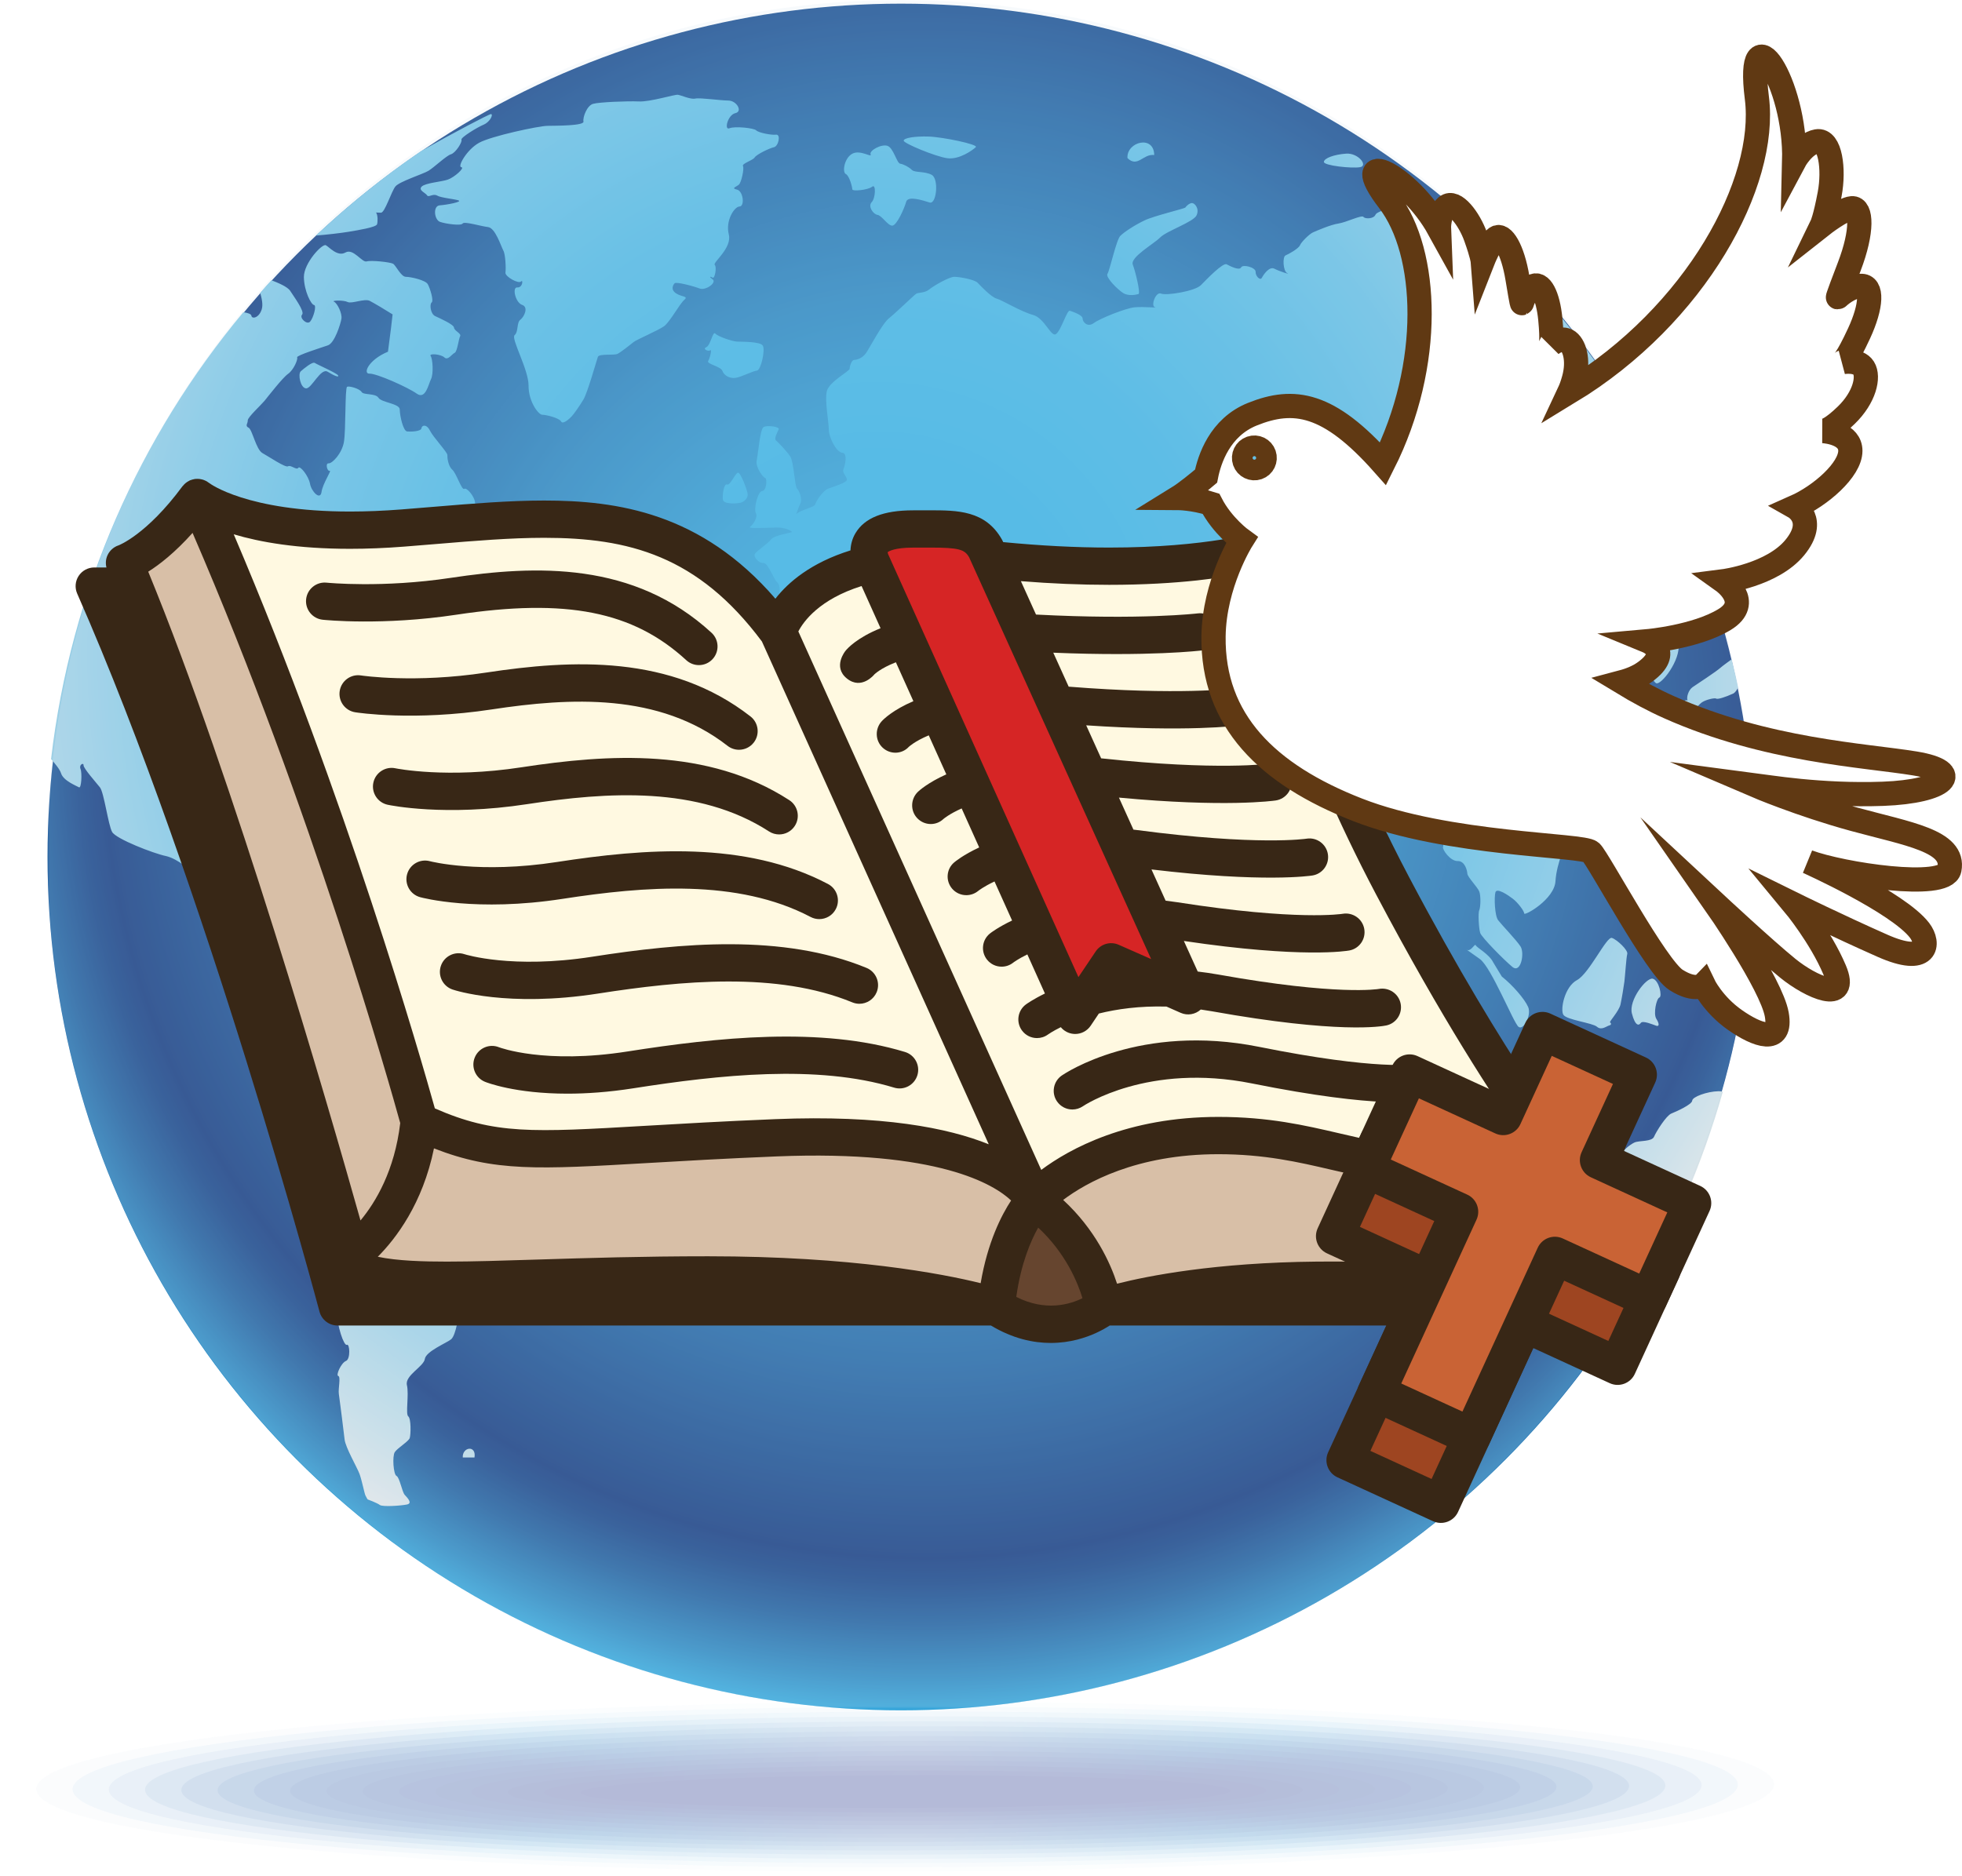 <!-- Generator: Adobe Illustrator 19.2.1, SVG Export Plug-In  -->
<svg version="1.1"
	 xmlns="http://www.w3.org/2000/svg" xmlns:xlink="http://www.w3.org/1999/xlink" xmlns:a="http://ns.adobe.com/AdobeSVGViewerExtensions/3.0/"
	 x="0px" y="0px" width="485.746px" height="464.518px" viewBox="0 0 485.746 464.518"
	 style="enable-background:new 0 0 485.746 464.518;" xml:space="preserve">
<style type="text/css">
	.st0{opacity:0.3;}
	.st1{opacity:0;fill:url(#SVGID_1_);}
	.st2{opacity:0.062;fill:url(#SVGID_2_);}
	.st3{opacity:0.125;fill:url(#SVGID_3_);}
	.st4{opacity:0.188;fill:url(#SVGID_4_);}
	.st5{opacity:0.25;fill:url(#SVGID_5_);}
	.st6{opacity:0.312;fill:url(#SVGID_6_);}
	.st7{opacity:0.375;fill:url(#SVGID_7_);}
	.st8{opacity:0.438;fill:url(#SVGID_8_);}
	.st9{opacity:0.5;fill:url(#SVGID_9_);}
	.st10{opacity:0.562;fill:url(#SVGID_10_);}
	.st11{opacity:0.625;fill:url(#SVGID_11_);}
	.st12{opacity:0.688;fill:url(#SVGID_12_);}
	.st13{opacity:0.75;fill:url(#SVGID_13_);}
	.st14{opacity:0.812;fill:url(#SVGID_14_);}
	.st15{opacity:0.875;fill:url(#SVGID_15_);}
	.st16{opacity:0.938;fill:url(#SVGID_16_);}
	.st17{fill:#05177C;}
	.st18{fill:url(#SVGID_17_);}
	.st19{fill:url(#SVGID_18_);}
	.st20{filter:url(#Adobe_OpacityMaskFilter);}
	.st21{fill:url(#SVGID_20_);}
	.st22{opacity:0.5;mask:url(#SVGID_19_);fill:#E1EBF4;}
	.st23{fill:none;}
	.st24{fill:#FFF9E1;}
	.st25{fill:#D8BFA7;}
	.st26{fill:#382716;}
	.st27{fill:#66452F;}
	.st28{fill:#D62525;}
	.st29{fill:#9E4521;}
	.st30{fill:#C96335;}
	.st31{fill:#FFFFFF;stroke:#603913;stroke-width:6;stroke-miterlimit:10;}
	.st32{opacity:0;fill:url(#SVGID_21_);}
	.st33{opacity:0.062;fill:url(#SVGID_22_);}
	.st34{opacity:0.125;fill:url(#SVGID_23_);}
	.st35{opacity:0.188;fill:url(#SVGID_24_);}
	.st36{opacity:0.25;fill:url(#SVGID_25_);}
	.st37{opacity:0.312;fill:url(#SVGID_26_);}
	.st38{opacity:0.375;fill:url(#SVGID_27_);}
	.st39{opacity:0.438;fill:url(#SVGID_28_);}
	.st40{opacity:0.5;fill:url(#SVGID_29_);}
	.st41{opacity:0.562;fill:url(#SVGID_30_);}
	.st42{opacity:0.625;fill:url(#SVGID_31_);}
	.st43{opacity:0.688;fill:url(#SVGID_32_);}
	.st44{opacity:0.75;fill:url(#SVGID_33_);}
	.st45{opacity:0.812;fill:url(#SVGID_34_);}
	.st46{opacity:0.875;fill:url(#SVGID_35_);}
	.st47{opacity:0.938;fill:url(#SVGID_36_);}
	.st48{fill:url(#SVGID_37_);}
	.st49{fill:url(#SVGID_38_);}
	.st50{filter:url(#Adobe_OpacityMaskFilter_1_);}
	.st51{fill:url(#SVGID_40_);}
	.st52{opacity:0.5;mask:url(#SVGID_39_);fill:#E1EBF4;}
</style>
<defs>
</defs>
<g id="Globe_1_">
	<g id="shadown_1_" class="st0">
		
			<radialGradient id="SVGID_1_" cx="223.786" cy="451.461" r="157.654" gradientTransform="matrix(1.007 0.002 0.002 1.604 -2.036 -282.172)" gradientUnits="userSpaceOnUse">
			<stop  offset="0" style="stop-color:#A4DCF3"/>
			<stop  offset="0.709" style="stop-color:#27AAE1"/>
			<stop  offset="1" style="stop-color:#1C75BC"/>
		</radialGradient>
		<path class="st1" d="M448.213,441.725c0.036,12.237-100.266,22.437-224.039,22.784C100.397,464.851,0.036,455.215,0,442.973
			c-0.033-12.228,100.275-22.432,224.049-22.777C347.821,419.853,448.181,429.491,448.213,441.725z"/>
		
			<radialGradient id="SVGID_2_" cx="224.212" cy="450.85" r="151.42" gradientTransform="matrix(1.007 0.002 0.002 1.566 -2.307 -264.088)" gradientUnits="userSpaceOnUse">
			<stop  offset="0" style="stop-color:#9AD0EC"/>
			<stop  offset="0.709" style="stop-color:#25A1DB"/>
			<stop  offset="1" style="stop-color:#1B6FB8"/>
		</radialGradient>
		<path class="st2" d="M439.233,441.835c0.035,11.613-96.249,21.296-215.063,21.629c-118.817,0.328-215.158-8.814-215.191-20.431
			c-0.031-11.605,96.258-21.291,215.073-21.623C342.864,421.081,439.203,430.225,439.233,441.835z"/>
		
			<radialGradient id="SVGID_3_" cx="223.823" cy="450.761" r="145.164" gradientTransform="matrix(1.006 0.002 0.002 1.528 -1.782 -246.801)" gradientUnits="userSpaceOnUse">
			<stop  offset="0" style="stop-color:#90C3E4"/>
			<stop  offset="0.709" style="stop-color:#2398D4"/>
			<stop  offset="1" style="stop-color:#1969B4"/>
		</radialGradient>
		<path class="st3" d="M430.254,441.946c0.033,10.989-92.232,20.154-206.088,20.475c-113.858,0.315-206.177-8.333-206.209-19.326
			c-0.03-10.981,92.24-20.15,206.097-20.469C337.908,422.31,430.226,430.959,430.254,441.946z"/>
		
			<radialGradient id="SVGID_4_" cx="223.435" cy="450.102" r="138.903" gradientTransform="matrix(1.006 0.001 0.001 1.491 -1.256 -228.717)" gradientUnits="userSpaceOnUse">
			<stop  offset="0" style="stop-color:#86B7DD"/>
			<stop  offset="0.709" style="stop-color:#218ECE"/>
			<stop  offset="1" style="stop-color:#1863B0"/>
		</radialGradient>
		<path class="st4" d="M421.275,442.055c0.031,10.365-88.217,19.015-197.113,19.32c-108.899,0.301-197.197-7.852-197.227-18.221
			c-0.028-10.357,88.224-19.01,197.121-19.314C332.951,423.538,421.248,431.694,421.275,442.055z"/>
		
			<radialGradient id="SVGID_5_" cx="223.86" cy="449.988" r="132.649" gradientTransform="matrix(1.005 0.001 0.001 1.453 -1.527 -211.43)" gradientUnits="userSpaceOnUse">
			<stop  offset="0" style="stop-color:#7CABD5"/>
			<stop  offset="0.709" style="stop-color:#1F85C8"/>
			<stop  offset="1" style="stop-color:#165EAC"/>
		</radialGradient>
		<path class="st5" d="M412.296,442.165c0.029,9.741-84.2,17.873-188.138,18.166c-103.94,0.287-188.217-7.372-188.245-17.116
			c-0.026-9.734,84.207-17.869,188.145-18.159C327.995,424.768,412.271,432.428,412.296,442.165z"/>
		
			<radialGradient id="SVGID_6_" cx="223.471" cy="449.273" r="126.375" gradientTransform="matrix(1.005 0.001 0.001 1.415 -1.001 -193.346)" gradientUnits="userSpaceOnUse">
			<stop  offset="0" style="stop-color:#729ECE"/>
			<stop  offset="0.709" style="stop-color:#1C7CC1"/>
			<stop  offset="1" style="stop-color:#1558A8"/>
		</radialGradient>
		<path class="st6" d="M403.316,442.276c0.028,9.117-80.184,16.732-179.162,17.011c-98.98,0.273-179.236-6.892-179.262-16.012
			c-0.025-9.11,80.189-16.727,179.169-17.004C323.038,425.996,403.292,433.162,403.316,442.276z"/>
		
			<radialGradient id="SVGID_7_" cx="223.897" cy="449.13" r="120.106" gradientTransform="matrix(1.004 0.001 0.001 1.377 -1.273 -176.059)" gradientUnits="userSpaceOnUse">
			<stop  offset="0" style="stop-color:#6892C6"/>
			<stop  offset="0.709" style="stop-color:#1A73BB"/>
			<stop  offset="1" style="stop-color:#1352A4"/>
		</radialGradient>
		<path class="st7" d="M394.337,442.386c0.027,8.493-76.167,15.591-170.187,15.857c-94.021,0.26-170.256-6.411-170.28-14.907
			c-0.023-8.487,76.172-15.587,170.193-15.85C318.082,427.225,394.314,433.897,394.337,442.386z"/>
		
			<radialGradient id="SVGID_8_" cx="223.508" cy="448.351" r="113.819" gradientTransform="matrix(1.004 0.001 0.001 1.34 -0.747 -157.975)" gradientUnits="userSpaceOnUse">
			<stop  offset="0" style="stop-color:#5E86BF"/>
			<stop  offset="0.709" style="stop-color:#186AB5"/>
			<stop  offset="1" style="stop-color:#124CA0"/>
		</radialGradient>
		<path class="st8" d="M385.357,442.496c0.025,7.869-72.15,14.45-161.211,14.701c-89.062,0.246-161.275-5.93-161.297-13.802
			c-0.022-7.864,72.154-14.446,161.217-14.695C313.125,428.453,385.337,434.631,385.357,442.496z"/>
		
			<radialGradient id="SVGID_9_" cx="224.772" cy="448.172" r="107.536" gradientTransform="matrix(1.004 9.000000e-04 8.000000e-04 1.302 -1.815 -140.687)" gradientUnits="userSpaceOnUse">
			<stop  offset="0" style="stop-color:#557AB8"/>
			<stop  offset="0.709" style="stop-color:#1661AF"/>
			<stop  offset="1" style="stop-color:#11469C"/>
		</radialGradient>
		<path class="st9" d="M376.378,442.606c0.024,7.246-68.135,13.31-152.236,13.547c-84.102,0.233-152.294-5.449-152.314-12.696
			c-0.02-7.241,68.138-13.306,152.241-13.54C308.169,429.682,376.359,435.366,376.378,442.606z"/>
		
			<radialGradient id="SVGID_10_" cx="224.382" cy="447.966" r="101.236" gradientTransform="matrix(1.003 7.000000e-04 7.000000e-04 1.264 -1.289 -123.4)" gradientUnits="userSpaceOnUse">
			<stop  offset="0" style="stop-color:#4B6DB0"/>
			<stop  offset="0.709" style="stop-color:#1457A8"/>
			<stop  offset="1" style="stop-color:#0F4098"/>
		</radialGradient>
		<path class="st10" d="M367.4,442.716c0.022,6.621-64.119,12.169-143.262,12.393c-79.143,0.219-143.313-4.97-143.332-11.592
			c-0.018-6.617,64.121-12.165,143.265-12.386C303.212,430.911,367.382,436.099,367.4,442.716z"/>
		
			<radialGradient id="SVGID_11_" cx="223.992" cy="447.765" r="94.928" gradientTransform="matrix(1.003 6.000000e-04 6.000000e-04 1.226 -0.763 -106.113)" gradientUnits="userSpaceOnUse">
			<stop  offset="0" style="stop-color:#4161A9"/>
			<stop  offset="0.709" style="stop-color:#124EA2"/>
			<stop  offset="1" style="stop-color:#0E3A94"/>
		</radialGradient>
		<path class="st11" d="M358.42,442.827c0.02,5.997-60.103,11.028-134.286,11.237c-74.183,0.205-134.333-4.488-134.35-10.486
			c-0.017-5.994,60.103-11.024,134.289-11.231C298.255,432.139,358.404,436.833,358.42,442.827z"/>
		
			<radialGradient id="SVGID_12_" cx="224.419" cy="446.843" r="88.623" gradientTransform="matrix(1.002 5.000000e-04 5.000000e-04 1.189 -1.035 -88.029)" gradientUnits="userSpaceOnUse">
			<stop  offset="0" style="stop-color:#3755A1"/>
			<stop  offset="0.709" style="stop-color:#10459C"/>
			<stop  offset="1" style="stop-color:#0C3490"/>
		</radialGradient>
		<path class="st12" d="M349.44,442.937c0.02,5.373-56.086,9.887-125.311,10.083c-69.224,0.191-125.352-4.008-125.367-9.382
			c-0.015-5.371,56.086-9.884,125.313-10.077C293.299,433.368,349.427,437.568,349.44,442.937z"/>
		
			<radialGradient id="SVGID_13_" cx="224.028" cy="446.592" r="82.301" gradientTransform="matrix(1.002 4.000000e-04 4.000000e-04 1.151 -0.509 -70.742)" gradientUnits="userSpaceOnUse">
			<stop  offset="0" style="stop-color:#2D489A"/>
			<stop  offset="0.709" style="stop-color:#0E3C95"/>
			<stop  offset="1" style="stop-color:#0B2F8C"/>
		</radialGradient>
		<path class="st13" d="M340.461,443.047c0.018,4.749-52.069,8.746-116.335,8.928c-64.265,0.178-116.372-3.527-116.385-8.277
			c-0.014-4.747,52.068-8.742,116.337-8.922C288.342,434.596,340.448,438.302,340.461,443.047z"/>
		
			<radialGradient id="SVGID_14_" cx="224.455" cy="445.569" r="75.98" gradientTransform="matrix(1.001 3.000000e-04 3.000000e-04 1.113 -0.78 -52.658)" gradientUnits="userSpaceOnUse">
			<stop  offset="0" style="stop-color:#233C92"/>
			<stop  offset="0.709" style="stop-color:#0B338F"/>
			<stop  offset="1" style="stop-color:#092988"/>
		</radialGradient>
		<path class="st14" d="M331.482,443.158c0.017,4.125-48.053,7.604-107.359,7.773c-59.306,0.164-107.392-3.048-107.402-7.173
			c-0.012-4.124,48.051-7.602,107.361-7.768C283.386,435.826,331.471,439.036,331.482,443.158z"/>
		
			<radialGradient id="SVGID_15_" cx="224.064" cy="445.256" r="69.644" gradientTransform="matrix(1.001 2.000000e-04 2.000000e-04 1.075 -0.254 -35.371)" gradientUnits="userSpaceOnUse">
			<stop  offset="0" style="stop-color:#19308B"/>
			<stop  offset="0.709" style="stop-color:#092989"/>
			<stop  offset="1" style="stop-color:#082384"/>
		</radialGradient>
		<path class="st15" d="M322.503,443.267c0.015,3.501-44.037,6.465-98.385,6.619c-54.346,0.15-98.412-2.566-98.42-6.067
			c-0.01-3.5,44.035-6.461,98.385-6.612C278.429,437.054,322.493,439.771,322.503,443.267z"/>
		
			<radialGradient id="SVGID_16_" cx="224.491" cy="444.109" r="63.307" gradientTransform="matrix(1 1.000000e-04 1.000000e-04 1.038 -0.526 -17.287)" gradientUnits="userSpaceOnUse">
			<stop  offset="0" style="stop-color:#0F2383"/>
			<stop  offset="0.709" style="stop-color:#072082"/>
			<stop  offset="1" style="stop-color:#061D80"/>
		</radialGradient>
		<path class="st16" d="M313.523,443.377c0.013,2.877-40.02,5.323-89.409,5.465c-49.387,0.137-89.431-2.086-89.438-4.963
			c-0.009-2.877,40.017-5.32,89.409-5.458C273.473,438.283,313.516,440.505,313.523,443.377z"/>
		<ellipse transform="matrix(1 -0.003 0.003 1 -1.246 0.632)" class="st17" cx="224.099" cy="443.715" rx="80.445" ry="4.081"/>
	</g>
	<g>
		<g id="globe_1_">
			<g>
				<radialGradient id="SVGID_17_" cx="229.195" cy="181.975" r="244.517" gradientUnits="userSpaceOnUse">
					<stop  offset="0" style="stop-color:#27AAE1"/>
					<stop  offset="0.126" style="stop-color:#25A5DD"/>
					<stop  offset="0.281" style="stop-color:#2196D0"/>
					<stop  offset="0.452" style="stop-color:#197CBB"/>
					<stop  offset="0.634" style="stop-color:#0E599E"/>
					<stop  offset="0.823" style="stop-color:#012D78"/>
					<stop  offset="0.834" style="stop-color:#002A76"/>
					<stop  offset="0.859" style="stop-color:#03357F"/>
					<stop  offset="0.901" style="stop-color:#0C5297"/>
					<stop  offset="0.956" style="stop-color:#1A80BE"/>
					<stop  offset="1" style="stop-color:#27AAE1"/>
				</radialGradient>
				<circle class="st18" cx="223.084" cy="212.221" r="211.316"/>
				<radialGradient id="SVGID_18_" cx="217.519" cy="162.22" r="247.818" gradientUnits="userSpaceOnUse">
					<stop  offset="0" style="stop-color:#27AAE1"/>
					<stop  offset="0.199" style="stop-color:#2AABE1"/>
					<stop  offset="0.347" style="stop-color:#33AEE1"/>
					<stop  offset="0.478" style="stop-color:#44B3E2"/>
					<stop  offset="0.6" style="stop-color:#5ABAE3"/>
					<stop  offset="0.715" style="stop-color:#78C4E4"/>
					<stop  offset="0.826" style="stop-color:#9CCFE5"/>
					<stop  offset="0.93" style="stop-color:#C6DDE7"/>
					<stop  offset="1" style="stop-color:#E6E7E8"/>
				</radialGradient>
				<path class="st19" d="M425.429,270.229c-2.793,0.064-6.424,1.379-6.479,2.329c-0.049,0.961-3.891,2.681-5.162,3.194
					c-1.27,0.516-3.73,4.443-4.279,5.732c-0.531,1.297-3.67,0.907-4.84,1.436c-1.147,0.508-3.543,2.432-3.561,3.599
					c-0.006,1.143-0.652,1.025-1.434-0.298c0,0,0,0-1.525,1.609c-1.801,2.006-1.801,2.006-1.801,2.006
					c-1.047,3.258-4.484,7.357-5.67,7.708c-1.188,0.325-1.389,6.046-1.389,8.338c0,2.312,0.887,5.148,1.986,6.317
					c0,0,0,0,0.24,1.824c0.395,3.646,0.395,3.646,0.395,3.646c-0.635,2.807,1.502,5.322,2.133,5.818
					c0.611,0.475,5.85-0.943,7.85-1.429c0.838-0.193,1.873-0.662,2.857-1.154c9.357-15.66,16.707-32.636,21.791-50.566
					C426.153,270.263,425.776,270.211,425.429,270.229z M75.85,275.654c-0.291,0.566,3.484,4.457,4.961,5.771
					c1.461,1.341,4.576,7.684,5.211,9.772c0.631,2.088,0.26,5.497,0.051,6.302c-0.193,0.803,0.709,2.564,0.871,3.299
					c0.121,0.73-1.309,6.961-0.758,9.469c0.549,2.5-2.93,10.322-2.857,14.195c0.09,3.885,1.84,8.944,2.551,8.564
					c0.701-0.373,0.951,3.535-0.234,3.999c-1.186,0.478-2.559,3.557-1.896,3.724c0.662,0.163-0.049,3.203,0.137,4.429
					c0.178,1.223,1.211,9.284,1.428,11.285c0.227,2.009,3.092,6.905,3.705,8.562c0.596,1.672,1.209,4.81,1.443,5.285
					c0.234,0.489,0.525,0.979,0.557,1.002c0.055,0.013,2.363,0.873,3.025,1.379c0.688,0.499,5.213,0.188,6.695-0.119
					c1.486-0.304,0.121-1.655-0.539-2.386c-0.67-0.741-1.26-4.317-2.033-4.688c-0.767-0.348-1.09-4.912-0.42-5.914
					c0.68-1.015,3.391-2.622,3.688-3.468c0.275-0.848,0.363-4.816-0.355-5.365c-0.734-0.542,0.219-5.363-0.34-7.755
					c-0.539-2.388,4.156-4.567,4.439-6.463c0.266-1.896,5.357-3.939,6.518-4.882c1.146-0.956,2.148-6.382,1.6-7.564
					c-0.559-1.158,1.887-2.11,2.977-2.11c1.072,0,2.291-0.776,2.711-0.776c0.412-0.013,1.701-2.413,2.396-2.966
					c0.701-0.558,2.137-6.294,3.398-7.233c1.264-0.947,2.305-4.408,2.305-5.435c0-1.008,1.937-4.038,2.574-4.946
					c0.629-0.909,5.383-3.088,6.238-3.429c0.846-0.354,2.137-7.989,2.469-10.733c0.33-2.737,1.758-6.404,1.863-7.3
					c0.088-0.909,1.613-1.675,1.889-1.963c0.291-0.284,1.426-3.782,2.152-4.587c0.727-0.8,3.357-4.125,3.42-4.88
					c0.059-0.745,0.455-2.646,0.898-4.241c0,0,0,0-0.018-1.861c0.023-2.977,0.023-2.977,0.023-2.977
					c-0.838-2.301-3.387-5.181-4.033-4.543c-0.652,0.629-3.598-2.036-5.09-2.604c-1.51-0.549-5.246-1.018-6.197-1.018
					c-0.943,0-4.219-2.68-5.688-3.15c-1.461-0.449-5.197-1.167-5.891-1.607c-0.678-0.438-1.598-6.001-4.615-7.813
					c-3.008-1.828-8.285-6.065-8.875-7.634c-0.58-1.549-6.357-4.823-8.166-5.804c-1.775-0.988-4.486-1.225-4.816-0.86
					c-0.355,0.331-2.582-3.023-3.719-3.982c-1.162-0.93-4.625-1.726-4.785-0.878c-0.16,0.855-2.453,0.408-3.002-0.321
					c-0.531-0.715-2.322,0.293-3.162,0.575c-0.83,0.263-3.719,4.656-5.027,5.721c-1.338,1.043-2.912-0.975-3.783-1.364
					c-0.873-0.37-4.188,0.662-5.1,1.308c-0.904,0.636-3-4.655-2.5-7.096c0.475-2.438-2.186-7.287-4.262-7.412
					c-2.041-0.112-2.693-5.22-2.283-7.095c0.412-1.876-3.719-3.05-4.752-3.176c-1.057-0.145-3.623,2.509-4.059,3.775
					c-0.443,1.268-9.812-1.727-8.697-7.349c1.082-5.612,5.527-11.427,6.633-12.116c1.105-0.672,7.123-1.021,8.455-0.266
					c1.34,0.774,2.541-0.012,2.767-0.351c0.217-0.347,5.131,0.06,6.607,0.657c1.453,0.592,3.559,6.264,5.076,6.958
					c1.531,0.711,2.08-3.661,2.322-4.72c0.252-1.064-0.742-3.76-1.105-4.518c-0.379-0.759,2.438-7.638,4.746-8.803
					c2.273-1.182,4.703-5.007,4.525-5.684c-0.211-0.67,1.824-1.202,2.363-1.496c0.559-0.271-0.072-5.839,0.824-7.049
					c0.92-1.199,5.221-3.748,6.584-4.324c1.361-0.577,2.389-4.091,1.904-4.697c-0.5-0.629,3.518-4.053,5.606-4.715
					c2.09-0.638,3.898,1.206,3.381,1.492c0.412-0.234,3.293-1.727,4.52-2.529c1.434-0.947,0.025-3.554-0.904-4.328
					c-0.912-0.747-0.363-3.768,0.742-4.047c1.115-0.271,2.09-2.88,1.791-3.441c-0.299-0.577,4.6,0.452,6.463-0.936
					c1.832-1.381,0.533,3.316-0.84,5.208c-1.346,1.894,1,3.684,1.881,3.329c0.871-0.372,1.801,0.996,1.984,1.532
					c0.178,0.527,2.059-0.554,3.285-0.017c1.24,0.544,1.961-1.693,2.072-2.711c0.082-1.032-2.953-3.157-3.428-4.389
					c-0.469-1.231-0.678-8.407-0.734-9.884c-0.072-1.47-2.041-3.853-2.678-3.425c-0.631,0.403-1.932-3.82-2.945-4.736
					c-1.043-0.916-1.26-2.945-1.229-3.623c0.049-0.686-3.469-4.361-4.314-6.062c-0.84-1.699-2.025-1.356-2.105-0.582
					c-0.09,0.783-2.527,0.888-3.535,0.795c-1.01-0.093-1.832-3.974-1.832-5.442c0-1.465-4.527-1.714-5.275-2.904
					c-0.744-1.174-3.697-0.621-4.172-1.437c-0.484-0.814-3.098-1.569-3.598-1.271c-0.541,0.311-0.283,10.841-0.783,13.68
					c-0.502,2.845-2.906,5.342-3.793,5.269c-0.863-0.06-0.346,2.025,0.258,1.836c0.623-0.186-1.703,3.106-2.008,5.26
					c-0.307,2.151-2.494-0.092-2.85-2.049c-0.363-1.956-2.5-4.606-2.904-3.933c-0.41,0.661-1.879-0.799-2.525-0.388
					c-0.629,0.424-4.68-2.348-6.311-3.243c-1.629-0.863-2.547-5.883-3.476-6.317c-0.951-0.452-0.152-1.045-0.193-1.812
					c-0.023-0.755,3.162-3.675,4.133-4.821c0.959-1.173,4.461-5.721,5.848-6.696c1.395-0.988,2.477-3.59,2.244-4.083
					c-0.242-0.459,5.938-2.396,7.615-2.977c1.664-0.573,3.123-5.245,3.348-6.583c0.227-1.349-1.055-3.882-1.822-4.217
					c-0.789-0.331,2.332-0.448,3.357,0.072c1.039,0.504,4.226-0.948,5.494-0.278c1.242,0.661,3.801,2.175,5.639,3.34
					c0,0,0,0-0.395,3.43c-0.75,5.809-0.75,5.809-0.75,5.809c-4.873,2.021-6.279,5.508-4.576,5.436
					c1.711-0.086,9.49,3.368,11.691,4.945c2.195,1.572,2.889-2.279,3.533-3.57c0.654-1.259,0.445-4.993-0.078-5.733
					c-0.533-0.741,2.539-0.479,3.404,0.348c0.863,0.822,1.871-0.851,2.541-1.146c0.66-0.303,0.982-3.495,1.355-4.135
					c0.34-0.658-1.461-1.309-1.518-2.098c-0.057-0.815-3.559-2.324-4.688-2.872c-1.146-0.545-1.404-2.954-0.848-3.369
					c0.557-0.424-0.387-3.494-0.951-4.507c-0.541-1.017-4.211-1.839-5.43-1.839c-1.211,0-2.469-2.825-3.172-3.241
					c-0.701-0.398-5.396-0.915-6.543-0.575c-1.162,0.338-3.291-3.324-5.246-2.207c-1.959,1.114-3.969-1.312-4.855-1.799
					c-0.895-0.481-5.471,4.441-5.438,7.891c0.055,3.474,1.791,6.813,2.508,6.911c0.719,0.101-0.168,3.224-0.967,4.118
					c-0.791,0.883-2.719-0.94-1.986-1.73c0.711-0.779-1.992-4.405-2.928-5.874c-0.67-1.065-3.049-2.013-4.664-2.654
					c-0.951,1.024-1.871,2.069-2.783,3.118c0.356,1.259,0.774,2.893,0.371,4.135c-0.678,2.111-2.445,2.433-2.549,1.517
					c-0.049-0.404-0.945-0.711-1.992-0.847c-25.652,30.749-42.723,68.87-47.605,110.657c1.025,1.169,2.18,2.551,2.486,3.542
					c0.588,1.856,3.816,3.086,4.43,3.456c0.588,0.369,0.805-3.558,0.369-4.586c-0.41-1.017,0.791-1.63,0.76-0.88
					c-0.025,0.756,3.049,4.208,4.051,5.466c1.016,1.243,2.057,9.328,3.025,11.054c0.961,1.732,10.279,5.33,13.289,5.956
					c2.992,0.637,6.777,3.99,7.373,4.96c0.572,0.97,4.558,1.46,5.416,1.841c0.871,0.404,2.902,3.104,3.758,3.659
					c0.84,0.57,1.518,2.171,1.518,2.603c0,0.429,5.26,2.418,6.535,3.825s3.389,1.023,3.785,0.432c0.402-0.597,1.434,2.8,1.982,3.964
					c0.533,1.176,0.67,4.054,0.25,4.516c-0.41,0.444-1.16,5.745-2.064,6.803c-0.895,1.063-2.758,8.758-2.355,10.269
					c0.412,1.531,2.873,4.663,3.945,5.136c1.057,0.467,0.605,2.11-0.227,2.225c-0.846,0.102-0.451,7.453,1.525,8.546
					C74.477,271.833,76.141,275.086,75.85,275.654z M100.766,146.7l0.014-0.009C100.71,146.724,100.7,146.732,100.766,146.7z
					 M86.297,57.4c2.533-0.42,6.746-1.122,7.045-1.836c0.201-0.585,0.232-2.328-0.242-2.933c0.402,0.027,0.871,0.04,1.227,0.04
					c0.959,0,2.566-5.268,3.574-6.503c1.016-1.234,6.809-3.046,8.189-3.877c1.387-0.847,4.406-3.748,5.559-4.087
					c1.17-0.351,2.855-3.053,2.598-3.606c-0.25-0.531,3.922-3.075,5.52-3.743c1.572-0.673,2.404-2.534,1.805-2.606
					c-0.377-0.053-9.221,4.574-17.32,9.165c-9.248,6.277-17.928,13.293-26.055,20.918C80.723,58.146,84.643,57.682,86.297,57.4z
					 M239.413,320.912c2.711-1.596,7.318-8.408,8.826-9.835c1.516-1.44,2.613-6.588,2.938-7.714c0.297-1.13,2.605-2.951,3.467-3.194
					c0.85-0.243,3.607-11.661,6.014-14.152c2.402-2.497,5.236-14.561,4.936-18.911c-0.307-4.326,1.551-12.6,2.115-14.589
					c0.58-1.984,3.598-5.52,4.543-6.248c0.926-0.739,6.744-9.347,8.631-12.429c1.857-3.092,3.648-9.871,3.293-11.459
					c-0.354-1.594-4.414-2.697-5.17-1.917c-0.752,0.789-4.568,1.434-5.787,1.434c-1.217,0-4.018-6.534-5.752-7.883
					c-1.727-1.335-3.291-8.823-4.293-10.239c-1-1.416-3.793-5.003-4.67-5.821c-0.873-0.815-1.025-4.792-1.227-5.881
					c-0.185-1.078,1.693,0.721,2.016,2.29c0.332,1.585,4.809,7.963,6.197,10.105c1.389,2.155,5.051,8.983,5.979,11.131
					c0.936,2.125,9.078,1.052,11.717-0.189c2.645-1.258,5.93-3.366,6.059-4.1c0.113-0.742,4.332-2.675,5.492-3.607
					c1.172-0.938,2.213-5.834,2.973-6.612c0.766-0.803-0.615-5.467-1.494-6.855c-0.871-1.391-5.1-2.501-5.939-1.957
					c-0.863,0.547-2.678-3.13-3.332-4.479c-0.645-1.358-3.873-3.012-4.236-3.932c-0.33-0.945,0.889-2.393,1.397-2.708
					c0.508-0.326,6.463,3.854,8.182,5.931c1.695,2.077,3.656,5.895,3.994,6.567c0.299,0.658,5.01,1.001,6.059,0.23
					c1.041-0.775,2.252-0.569,2.662,0.428c0,0,0,0,1.477-0.262c5.156-0.795,5.156-0.795,5.156-0.795
					c2.445,2.638,3.146,4.93,3.09,5.462c-0.047,0.505,1.492,2.654,2.494,2.884c1,0.23,1.734,3.606,2.041,4.441
					c0.291,0.835,3.236,5.882,3.832,8.015c0.605,2.121,3.115,6.265,3.719,7.38c0.582,1.112,1.09,4.328,1.09,5.204
					c0,0.879,1.881,2.613,3.057,2.527c1.164-0.072,3.535-7.465,4.094-10.215c0.531-2.748,2.436-5.014,2.969-5.014
					c0.549,0,0.975-1.547,0.975-2.136c0-0.573,2.986-0.517,3.26-1.267c0.252-0.752,1.139-5.631,2.203-6.375
					c1.074-0.742,4.85-3.223,6.188-3.686c1.316-0.456,4.705,2.47,5.471,3.833c0.752,1.358,1.438,4.839,1.146,5.401
					c-0.281,0.572,1.783,3.569,3.608,3.513c1.789-0.052,2.363,2.293,2.41,3.137c0.082,0.846,2.455,3.266,2.93,4.349
					c0.461,1.082,0.332,4.029,0.016,4.699c-0.33,0.67-0.111,4.534,0.236,5.623c0.346,1.073,5.904,6.71,7.979,8.419
					c2.09,1.705,3.066-3.475,1.994-5.094c-1.059-1.611-4.682-5.374-5.537-6.487c-0.855-1.13-1-5.632-0.678-6.881
					c0.309-1.269,3.172,0.691,4.357,1.601c1.185,0.915,2.744,2.94,2.785,3.624c0.041,0.668,7.486-3.5,7.736-8.031
					c0.273-4.52,2.744-9.62,2.986-10.807c0.248-1.197-0.734-2.837-1.359-2.88c-0.635-0.062,1.107-3.453,3.19-3.401
					c2.09,0.069,7.115-5.535,8.301-7.75c1.188-2.223,3.584-4.049,3.852-4.331c0.289-0.259,1.961-5.515,2.252-7.69
					c0.281-2.171-1.23-5.562-1.406-6.688c-0.178-1.118-1.977-3.703-2.453-4.519c-0.451-0.807-0.895-3.852-0.605-4.422
					c0.266-0.557,2.154-1.165,2.348-1.666c0.211-0.52,2.357-2.812,2.203-3.82c-0.16-1.02,1.34,1.307,2.324,2.143
					c0.984,0.839,2.051,6.234,3.283,6.831c1.201,0.592,6.148-5.722,5.535-9.796c-0.605-4.082,1.435-9.295,2.625-9.764
					c0.9-0.35,3.227-3.647,4.807-6.014c-10.869-31.379-28.893-59.42-52.145-82.178c-0.275,0.021-0.549,0.029-0.807-0.024
					c-1.809-0.392-1.809-0.392-1.809-0.392c-3.043-0.646-4.809-3.894-4.293-4.644c0.178-0.237,0.139-0.778-0.016-1.428
					c-1.686-1.525-3.422-3.026-5.189-4.494c-1.426-0.044-2.945,0-3.822-0.044c-1.824-0.065-5.77-1.36-6.473-2.066
					c-0.717-0.702-3.098,0.621-3.227,1.937c-0.16,1.319-4.309,1.924-4.685,2.929c-0.422,0.992-2.551,1.069-2.963,0.501
					c-0.41-0.557-4.26,1.355-6.172,1.642c-1.912,0.266-5.471,1.819-6.326,2.198c-0.855,0.375-2.881,2.36-3.211,3.176
					c-0.324,0.826-2.783,2.198-3.566,2.518c-0.799,0.31-0.637,3.881,0.387,4.389c1.01,0.492-1.897-0.432-3.172-1.098
					c-1.299-0.634-2.711,1.53-3.105,2.279c-0.412,0.742-1.582-0.452-1.533-1.508c0.041-1.082-3.17-1.938-3.59-1.086
					c-0.438,0.853-2.654-0.278-3.574-0.763c-0.928-0.492-4.906,3.667-6.383,5.165c-1.477,1.483-8.543,2.642-9.867,2.081
					c-1.324-0.553-2.621,3.126-1.492,3.381c1.113,0.218-2.873-0.19-5.06,0.015c-2.201,0.219-8.582,2.771-10.1,3.906
					c-1.541,1.137-2.76-0.251-2.76-1.125c0-0.872-2.43-1.68-3.156-1.926c-0.709-0.241-2.137,4.777-3.395,5.742
					c-1.268,0.983-2.791-3.918-5.77-4.721c-2.977-0.803-7.633-3.684-8.963-4.022c-1.309-0.351-3.971-3.135-4.721-3.938
					c-0.75-0.807-4.559-1.468-5.777-1.468c-1.227,0-5.172,2.263-6.221,3.146c-1.09,0.896-2.662,0.718-3.187,1.04
					c-0.525,0.314-4.995,4.688-6.713,6.053c-1.733,1.367-4.76,7.252-5.729,8.661c-1.006,1.4-2.412,1.661-2.994,1.702
					c-0.58,0.027-1.055,1.598-1.055,2.17c0,0.586-5.125,3.248-5.656,5.575c-0.543,2.319,0.498,7.633,0.498,9.525
					c0,1.887,1.906,5.631,3.324,5.695c1.412,0.068,0.678,3.207,0.301,4.087c-0.371,0.888,0.895,1.848,0.854,2.599
					c-0.033,0.754-3.59,1.803-4.686,2.23c-1.115,0.403-2.881,2.889-3.123,3.808c-0.193,0.815-3.607,1.389-4.738,2.471
					c0.277-0.783,0.662-1.865,0.969-2.471c0.654-1.237-0.25-3.404-0.781-3.849c-0.541-0.451-0.791-6.611-1.654-7.922
					c-0.863-1.332-3.02-3.567-3.551-4.002c-0.533-0.425,0.371-2.051,0.678-2.74c0.314-0.682-2.871-1.077-3.744-0.564
					c-0.871,0.496-1.34,6.597-1.701,8.262c-0.355,1.666,1.572,4.232,2.105,4.346c0.508,0.129,0.371,3.13-0.742,3.223
					c-1.121,0.113-2.139,4.494-1.566,5.494c0.574,1.001-0.797,2.966-1.459,3.418c-0.654,0.444,4.275,0.193,6.543,0.128
					c2.252-0.057,4.02,0.952,3.785,1.134c-0.242,0.19-4.318,0.799-5.051,1.764c-0.727,0.964-3.494,2.828-4.035,3.578
					c-0.533,0.735,0.912,2.385,2.09,2.308c1.17-0.069,2.5,4.054,3.422,4.813c0.91,0.775,0.57,2.904,0.184,3.497
					c-0.428,0.576-5.93-0.395-8.02,0.121c-2.105,0.517-4.752,4.95-4.93,6.615c-0.193,1.682,0.338,6.483,0.623,7.815
					c0.256,1.318,4.645,2.157,5.525,2.806c0.912,0.639,5.1,0.018,5.986,0.422c0.848,0.42,3.688-4.254,4.252-6.418
					c0.541-2.175,5.027-6.142,5.955-7.623c0.928-1.466,5.752-1.297,6.938-2.076c1.188-0.754,0.525,3.663,1.098,6.091
					c0.565,2.441,5.182,2.136,4.502-0.156c-0.676-2.271,0.461-3.268,0.646-2.436c0.201,0.81,4.623,2.625,5.471,3.909
					c0.83,1.286,0.598,4.014-0.389,3.981c-0.984-0.041-1.023,2.988,0.025,3.312c1.031,0.332,2.428-3.405,3.551-3.949
					c1.112-0.563,2.016-2.885,1.491-3.066c-0.498-0.177,0.953-2.259,1.59-1.572c0.631,0.681-2.371-4.528-4.258-6.432
					c-1.889-1.896-0.559-1.053,2.969,1.875c0,0,0,0,2.436,3.418c0.477,0.613,1.1,2.477,1.516,3.163
					c0.576,1.009,0.576,1.009,0.576,1.009c0.475,1.193,0.895,4.462,0.895,5.353c0,0.868,1.91,2.611,3.066,2.531
					c1.16-0.081,2.041,0.551,1.797,0.597c-0.24,0.039,0.768,2.303,1.922,2.354c1.145,0.05,1.646-2.921,0.484-2.993
					c-1.154-0.065-0.979-4.369-1.131-6.225c-0.127-1.876,0.84-3.409,1.242-3.409c0.398,0-0.055,3.846-0.014,4.733
					c0.014,0.879,0.498,2.625,1.047,3.875c0,0,0,0,1.195,0.904c2.672,2.058,2.672,2.058,2.672,2.058
					c3.83-1.134,8.978-0.266,8.777,0.524c-0.211,0.784,2.83,0.969,3.018-0.303c0.178-1.251,0.322,0.037,0.322,0.92
					c0,0.859-2.518,4.281-2.93,5.87c-0.426,1.568-9.271,0.499-13.078,0.21c-3.809-0.283-9.424,1.009-9.861,2.146
					c-0.416,1.142-6.364-2.613-9.084-3.752c-2.734-1.158-4.873-5.312-5.43-5.849c-0.562-0.549,0.469-1.889,0.211-2.702
					c-0.268-0.837-6.488-1.005-8.287-0.327c-1.814,0.661-11.143,1.65-13.353,2.617c-2.193,0.989-5.525-0.06-6.559-0.245
					c-1.033-0.178-3.502,2.862-4.744,3.416c-1.275,0.549-2.857,4.862-3.543,9.604c0,0,0,0-1.695,3.301
					c-1.096,2.11-1.096,2.11-1.096,2.11c-3.084,2.34-6.488,10.158-7.496,11.728c-0.992,1.568-1.791,12.825-1.791,16.613
					c0,3.784,3.301,11.8,4.236,14.008c0.935,2.216,6.648,7.106,8.551,8.284c1.914,1.143,8.117,1.299,10.15,1.297
					c2.025-0.009,4.35-1.941,5.133-4.294c0,0,0,0,2.984,0.299c1.363,0.142,1.363,0.142,1.363,0.142
					c0.074,1.665,4.471,2.999,5.553,3.582c1.072,0.588,3.977,0.149,4.832-0.108c0.871-0.243,1.832,7.525,1.201,9.778
					c-0.613,2.243,1.533,10.126,2.162,12.503c0.639,2.375,3.334,8.861,3.615,11.19c0.252,2.333-1.59,10.077-1.896,12.784
					c-0.297,2.726,3.381,10.306,4.367,12.916c0.951,2.607,1.74,8.222,1.74,9.519c0,1.304,4.038,9.154,4.948,12.377
					C226.593,321.71,236.702,322.502,239.413,320.912z M413.948,224.79c0.273,0.579,2.809-1.439,4.332-1.674
					c1.531-0.238,2.492-4.338,1.299-4.621c-1.209-0.334-2.721-3.473-3.574-3.856c-0.865-0.386-2.543,1.354-2.469,2.592
					c0.062,1.245-2.785,1.746-3.316,2.787c-0.533,1.029-0.498,1.78,0.09,1.669C410.874,221.587,413.69,224.227,413.948,224.79z
					 M410.825,247.028c0.758-0.282-0.09-4.325-1.664-4.665c-1.596-0.325-5.971,5.33-5.147,8.59c0.84,3.244,1.76,3.049,2.211,2.359
					c0.453-0.683,3.066,0.438,3.84,0.705c0.76,0.247,0.76-0.536,0-1.73C409.292,251.077,410.075,247.306,410.825,247.028z
					 M402.161,243.083c0.182-1.442,0.457-5.964,0.715-6.859c0.234-0.902-2.459-3.489-3.799-3.96
					c-1.324-0.462-5.598,8.796-8.648,10.439c-3.082,1.648-4.18,7.276-3.381,8.586c0.812,1.302,7.213,1.993,8.326,2.976
					c1.121,0.976,2.357-0.158,3.023-0.323c0.68-0.162,0.469-0.594,0.211-0.764c-0.258-0.153,2.229-2.784,2.592-4.454
					C401.548,247.073,401.974,244.519,402.161,243.083z M384.772,258.496c-2.404-0.9-5.213,0.516-5.43,1.436
					c-0.244,0.928,9.236,2.429,12.377,3.283c3.123,0.856,5.082,1.128,4.371,0.599C395.374,263.28,387.169,259.406,384.772,258.496z
					 M403.991,196.898c0.766-1.044-1.059-6.006-1.979-4.882c-0.91,1.118-0.24,3.998,0.043,5.021
					C402.343,198.027,403.232,197.965,403.991,196.898z M409.704,207.536c0.547-1.275-0.68-2.688-2.729-3.123
					c-2.057-0.421-1.75,5.74-0.846,6.527C407.015,211.706,409.138,208.826,409.704,207.536z M420.353,245.712
					c2.451,1.724,7.924,0.928,8.096-2.386C426.036,241.738,420.144,242.008,420.353,245.712z M419.04,170.167
					c-1.025,0.714-1.559,2.525-1.242,3.263c-0.146-0.012-0.277-0.016-0.424-0.016c-0.812,0-0.908,3.227-0.037,3.784
					c0.832,0.549,2.912-2.523,3.992-3.253c1.074-0.733,3.242-1.181,3.568-0.942c0.338,0.233,2.234-0.344,4.232-1.264
					c0.355-0.169,0.768-0.698,1.195-1.448c-0.477-2.359-1.047-4.685-1.613-7.015c-1.016,0.758-2.17,1.564-2.701,2.037
					C424.927,166.299,420.37,169.251,419.04,170.167z M363.077,235.159c0,0,0.021,0,0.033,0.013
					C362.681,234.856,362.624,234.827,363.077,235.159z M378.333,249.363c-0.889-2.01-3.824-5.391-6.518-7.534c0,0,0,0-1.025-1.681
					c-1.115-1.852-1.115-1.852-1.115-1.852c-1.008-2.036-4.041-3.6-4.307-4.203c-0.26-0.594-1.227,1.761-2.258,1.078
					c0.539,0.377,1.668,1.18,3.266,2.316c2.848,2.04,8.334,15.824,9.576,16.792C377.189,255.247,379.214,251.374,378.333,249.363z
					 M334.62,227.089c-0.76,1.562,4.057,4.871,4.428,4.112c0.397-0.76-0.613-4.574-1.477-5.429
					C336.726,224.942,335.394,225.536,334.62,227.089z M270.653,300.746c0.193,1.642,3.517,2.936,4.469,2.669
					c0.994-0.269,3.672-5.224,4.043-6.647c0.379-1.435,0.685-4.498,0.685-5.233c0-0.713,0.445-2.363,0.815-2.574
					c0.355-0.184,0.977-1.88,1.348-3.726c0.371-1.889-1.994-10.579-2.064-12.099c-0.059-1.538-1.783,0.785-2.219,2.331
					c-0.469,1.54-4.785,4.693-5.754,6.005c-0.951,1.308-2.016,5.752-1.637,6.523c0.353,0.764-0.379,3.791-0.824,4.63
					C269.104,293.477,270.483,299.096,270.653,300.746z M114.571,360.929c0.959,0,1.895,0,2.902,0
					C117.991,357.781,114.409,358.302,114.571,360.929z M192.147,33.352c-1.219,0.149-4.375-0.488-4.922-1.069
					c-0.533-0.573-5.277-1.086-6.633-0.517c-1.371,0.573-0.436-3.328,1.471-3.747c1.895-0.433,0.281-3.119-1.736-3.119
					c-2.033-0.016-7.02-0.75-8.19-0.487c-1.178,0.255-3.469-0.819-4.301-0.941c-0.84-0.12-6.834,1.792-9.666,1.65
					c-2.848-0.121-9.811,0.161-11.312,0.585c-1.533,0.396-2.621,3.353-2.404,4.39c0.227,1.059-6.736,1.032-8.922,1.064
					c-2.195,0.036-13.869,2.518-16.912,4.195c-3.049,1.671-5.43,5.954-4.422,6.043c1.01,0.082-1.693,2.511-3.332,3.083
					c-1.637,0.557-5.541,0.808-6.471,1.727c-0.912,0.916,0.984,1.55,1.348,2.175c0.355,0.601,1.445-0.54,2.492,0.053
					c1.018,0.581,4.422,0.854,5.316,1.201c0.914,0.36-2.879,1.078-4.662,1.211c-1.783,0.12-1.381,3.622,0.072,4.103
					c1.453,0.496,5.195,1.009,5.576,0.403c0.387-0.609,4.445,0.657,6.285,0.876c1.814,0.192,3.229,4.784,3.775,5.78
					c0.564,0.989,0.686,4.482,0.541,5.494c-0.121,1.005,3.236,2.849,3.85,2.207c0.588-0.641,0.418,1.582-0.922,1.465
					c-1.338-0.117-0.467,3.764,1.203,4.325c1.646,0.552,0.518,2.94-0.436,3.671c-0.969,0.713-0.443,2.997-1.428,3.82
					c-0.969,0.811,3.484,8.528,3.453,12.51c-0.025,3.962,2.453,7.206,3.396,7.206c0.951,0,4.211,0.794,4.646,1.649
					c0.428,0.847,2.002-0.59,2.631-1.243c0.605-0.646,1.945-2.562,2.945-4.236c1.002-1.689,3.234-9.646,3.541-10.501
					c0.301-0.858,4.035-0.318,4.891-0.758c0.846-0.44,3.299-2.367,3.992-2.941c0.695-0.573,6.027-2.832,7.498-3.884
					c1.441-1.038,3.871-5.563,5-6.524c1.139-0.976-0.58-0.686-2.008-1.617c-1.402-0.928-0.783-2.065-0.371-2.497
					c0.402-0.444,4.705,0.714,6.188,1.283c1.486,0.588,4.309-1.453,3.236-2.252c-1.105-0.782-0.523-0.758,0-0.427
					c0.518,0.322,1.072-2.61,0.51-3.163c-0.576-0.568,4.348-4.155,3.477-7.549c-0.855-3.392,1.348-6.869,2.662-6.914
					c1.33-0.036,0.936-3.828-0.645-4.184c-1.574-0.351-0.09-0.702,0.5-1.243c0.588-0.532,1.338-3.921,1-4.566
					c-0.355-0.662,2.42-1.392,2.896-2.162c0.5-0.766,3.662-2.283,4.793-2.533C192.753,36.188,193.356,33.218,192.147,33.352z
					 M219.725,36.118c-1.502-0.516-4.566,1.159-4.182,2.102c0.406,0.961-2.484-1.21-4.502-0.173
					c-2.016,1.054-2.564,4.578-1.645,5.043c0.928,0.456,1.605,3.264,1.621,3.8c0.033,0.557,3.922,0.157,4.914-0.657
					c0.976-0.819,0.848,2.849-0.121,3.832c-0.984,0.993,0.348,2.978,1.43,3.143c1.08,0.15,2.557,2.703,3.67,2.671
					c1.105-0.023,3-4.3,3.438-5.909c0.436-1.586,4.131-0.332,5.832,0.182c1.688,0.494,2.316-5.896,0.477-6.863
					c-1.822-0.947-4.121-0.476-4.889-1.207c-0.752-0.737-2.049-1.414-2.905-1.548C222.016,40.411,221.217,36.631,219.725,36.118z
					 M234.515,39.181c2.986,0.415,6.342-2.033,7.068-2.735c0.742-0.686-8.27-2.525-11.701-2.634
					c-3.428-0.104-6.204,0.358-6.147,1.04C223.792,35.515,231.52,38.745,234.515,39.181z M180.012,119.978
					c-0.783-0.331-1.219,2.622-1.041,3.743c0.186,1.121,2.938,1.025,4.115,0.827c1.17-0.197,2.072-1.149,2.033-2.126
					c-0.066-0.964-1.727-5.369-2.387-5.369C182.069,117.053,180.811,120.285,180.012,119.978z M188.864,85.614
					c-0.615-1.089-5.301-0.952-6.447-1.025c-1.129-0.063-4.639-1.229-5.311-1.976c-0.645-0.743-1.168,2.884-2.227,3.36
					c-1.08,0.463,0.525,1.153,0.969,0.77c0.428-0.387-0.031,1.868-0.516,2.639c-0.477,0.774,3.123,1.319,3.533,2.485
					c0.396,1.17,1.881,1.925,3.301,1.706c1.412-0.242,4.236-1.699,5.229-1.795C188.395,91.677,189.485,86.694,188.864,85.614z
					 M287.265,58.775c1.615-1.614,8.23-3.797,8.988-5.471c0.742-1.658-0.467-3.022-1.137-3.022c-0.67,0-1.502,0.839-1.647,1.103
					c-0.17,0.281-7.77,2.064-10.094,3.187c-2.355,1.121-5.051,2.86-6.025,3.856c-0.984,0.988-2.592,8.524-3.164,9.376
					c-0.557,0.843,2.525,3.913,3.896,4.771c1.373,0.835,3.252,0.396,3.785,0.234c0.523-0.169-0.711-5.431-1.412-7.267
					C279.722,63.721,285.661,60.409,287.265,58.775z M279.132,39.145c2.504,2.481,3.881-1.107,6.623-0.755
					C285.708,33.352,278.884,35.082,279.132,39.145z M327.761,40.084c-0.08,0.928,6.914,1.678,8.965,1.314
					c2.039-0.351-0.43-3.545-3.422-3.352C330.335,38.244,327.833,39.16,327.761,40.084z M74.454,91.956
					c-0.734,0.686-0.09,4.119,1.314,4.22c1.396,0.097,3.631-5.18,5.35-4.119c1.711,1.057,2.873,1.477,2.592,0.913
					c-0.291-0.554-5.174-2.692-5.777-3.097C77.325,89.511,75.212,91.298,74.454,91.956z M92.348,208.126
					c0,0.575,3.051,0.494,3.551-0.445c0.484-0.933,0.225-1.695-0.596-1.695C94.497,205.985,92.348,207.536,92.348,208.126z
					 M78.77,203.106c1.469-0.278,0.783,2.086,1.121,2.93c0.363,0.85,3.857,1.528,4.558,2.105c0.695,0.568,2.502-1.073,3.906-0.896
					c1.394,0.178-0.459-4.842-2.816-4.699c-2.34,0.156-4.195-2.128-4.744-2.41c-0.58-0.249-3.275-1.903-4.066-2.523
					c-0.768-0.632-6.746-1.158-8.777-1.158c-2.035,0-4.269,2.073-4.576,2.746c-0.33,0.687,3.221,1.146,4.221,0.605
					c1.016-0.528,5.752,0.602,6.721,1.742C75.292,202.678,77.303,203.383,78.77,203.106z M72.389,208.126
					c0,0.575,3.08,0.212,3.815,0.233c0.758,0.016,0.726-0.489-0.057-1.113C75.374,206.624,72.389,207.536,72.389,208.126z
					 M74.569,192.271c-0.801-0.312-1.447,0.943-1.447,1.541c0,0.589,0.445,1.081,0.977,1.081
					C74.649,194.893,75.366,192.597,74.569,192.271z M81.022,192.77c-0.275-0.597-1.59-1.076-1.979-1.076
					c-0.402,0-0.693,1.024-0.619,2.26C78.495,195.193,81.286,193.351,81.022,192.77z M85.669,199.927
					c1.242-0.605,1.397-2.098,0.662-2.009c-0.742,0.071-2.106-2.147-2.912-2.466c-0.801-0.321-1.453,1.336-1.453,2.058
					c0,0.723,0.451,1.224,1,1.073C83.514,198.45,84.411,200.504,85.669,199.927z M429.616,248.29
					c-0.637,0.33-3.744,0.696-4.148,0.089c-0.418-0.613-1.033,1.258-1.691,1.562c-0.664,0.297-0.299,1.93,0.684,1.423
					c0.695-0.339,3.633,1.283,6.027,2.791c0.477-2.364,0.889-4.75,1.283-7.157C430.907,247.455,430.021,248.071,429.616,248.29z"/>
				<defs>
					<filter id="Adobe_OpacityMaskFilter" filterUnits="userSpaceOnUse" x="11.77" y="0" width="422.631" height="423.536">
						
							<feColorMatrix  type="matrix" values="-1 0 0 0 1  0 -1 0 0 1  0 0 -1 0 1  0 0 0 1 0" color-interpolation-filters="sRGB" result="source"/>
						<feFlood  style="flood-color:white;flood-opacity:1" result="back"/>
						<feBlend  in="source" in2="back" mode="normal"/>
					</filter>
				</defs>
				<mask maskUnits="userSpaceOnUse" x="11.77" y="0" width="422.631" height="423.536" id="SVGID_19_">
					<g class="st20">
						
							<radialGradient id="SVGID_20_" cx="219.999" cy="47.195" r="405.653" gradientTransform="matrix(0.922 0 0 1.099 17.148 -0.768)" gradientUnits="userSpaceOnUse">
							<stop  offset="0" style="stop-color:#000000"/>
							<stop  offset="0.104" style="stop-color:#272727"/>
							<stop  offset="0.291" style="stop-color:#686868"/>
							<stop  offset="0.47" style="stop-color:#9E9E9E"/>
							<stop  offset="0.635" style="stop-color:#C8C8C8"/>
							<stop  offset="0.783" style="stop-color:#E6E6E6"/>
							<stop  offset="0.91" style="stop-color:#F8F8F8"/>
							<stop  offset="1" style="stop-color:#FFFFFF"/>
						</radialGradient>
						<rect x="-24.978" y="-51.114" class="st21" width="520.627" height="525.763"/>
					</g>
				</mask>
				<path class="st22" d="M434.401,211.764c0,116.963-94.615,211.772-211.312,211.772c-116.707,0-211.319-94.809-211.319-211.772
					C11.77,94.814,106.382,0,223.09,0C339.787,0,434.401,94.814,434.401,211.764z"/>
			</g>
		</g>
	</g>
</g>
<g>
	<g>
		<g>
			<g>
				<path class="st23" d="M159.747,278.795c8.577-0.501,19.25-1.124,32.216-1.653c26.427-1.075,42.769,2.163,52.829,6.223
					l-56.159-124.509c-15.867-21.288-33.044-25.675-53.925-25.675c-8.278,0-17.145,0.738-26.531,1.521
					c-2.679,0.223-5.405,0.45-8.174,0.665c-4.619,0.358-9.112,0.54-13.354,0.54c-13.049,0-22.361-1.673-28.781-3.597
					c27.892,65.384,46.347,129.807,49.794,142.171C122.488,280.97,131.741,280.429,159.747,278.795z"/>
				<path class="st23" d="M87.1,319.014h0.194c-0.069-0.029-0.145-0.054-0.214-0.081C87.085,318.959,87.095,318.989,87.1,319.014z"
					/>
				<path class="st23" d="M301.62,276.59c12.497,0,21.408,2.075,30.024,4.079c12.247,2.85,23.866,5.549,45.386,1.494
					c-7.2-10.226-20.139-29.972-36.297-60.568c-19.879-37.635-28.343-68.443-31.061-79.932c-6.069,1.309-17.733,3.166-35.082,3.166
					c-6.986,0-14.308-0.305-21.845-0.91l3.742,8.271c26.101,1.367,39.892-0.272,40.039-0.288c2.516-0.314,4.831,1.487,5.143,4.018
					c0.312,2.531-1.489,4.834-4.018,5.145c-0.591,0.072-13.108,1.557-36.886,0.568l3.81,8.412c27.293,2.18,40.8,0.47,40.938,0.451
					c2.524-0.335,4.845,1.441,5.182,3.966c0.338,2.524-1.432,4.845-3.956,5.185c-0.561,0.075-12.831,1.663-37.826-0.025l3.699,8.171
					c28.943,3.127,41.74,1.32,41.866,1.303c2.515-0.378,4.87,1.365,5.245,3.887c0.374,2.522-1.367,4.87-3.89,5.245
					c-0.532,0.078-12.488,1.767-38.816-0.71l3.591,7.933c0.283,0.035,0.555,0.061,0.841,0.099c29.992,3.96,41.893,2.16,42.014,2.142
					c2.506-0.404,4.882,1.311,5.285,3.829c0.403,2.518-1.314,4.885-3.83,5.286c-0.504,0.08-12.048,1.824-39.844-1.499l3.499,7.729
					c0.974,0.12,1.964,0.252,2.97,0.407c29.652,4.648,40.768,2.869,40.873,2.848c2.509-0.424,4.894,1.244,5.337,3.74
					c0.443,2.499-1.195,4.884-3.692,5.345c-0.468,0.088-11.561,2.021-40.967-2.356l3.429,7.571c1.666,0.195,3.372,0.44,5.128,0.752
					c29.587,5.299,39.618,3.572,39.716,3.555c2.49-0.452,4.905,1.162,5.394,3.642c0.486,2.481-1.083,4.887-3.558,5.404
					c-1.111,0.235-11.762,2.113-43.171-3.512c-0.935-0.166-1.852-0.306-2.756-0.435c-1.344,1.227-3.287,1.565-4.965,0.823
					l-3.516-1.552c-6.688-0.184-12.285,0.612-16.747,1.722l-2.027,3.019c-0.863,1.283-2.303,2.043-3.83,2.043
					c-0.132,0-0.26-0.005-0.392-0.018c-1.254-0.106-2.393-0.719-3.173-1.666c-2.05,1.011-3.127,1.779-3.165,1.806
					c-0.821,0.604-1.778,0.894-2.726,0.894c-1.423,0-2.824-0.653-3.727-1.885c-1.507-2.056-1.064-4.945,0.991-6.453
					c0.209-0.151,1.806-1.293,4.696-2.701l-4.353-9.681c-2.306,1.125-3.472,2.015-3.509,2.045c-0.848,0.668-1.856,0.993-2.859,0.993
					c-1.363,0-2.712-0.6-3.624-1.754c-1.58-2.001-1.24-4.904,0.763-6.483c0.211-0.168,2.032-1.564,5.453-3.195l-4.351-9.667
					c-2.676,1.252-3.982,2.295-4.021,2.326c-0.866,0.717-1.92,1.067-2.966,1.067c-1.31,0-2.612-0.551-3.521-1.625
					c-1.635-1.932-1.429-4.802,0.484-6.457c0.211-0.183,2.23-1.877,6.231-3.739l-4.342-9.658c-3.064,1.363-4.459,2.566-4.496,2.597
					c-0.886,0.846-2.016,1.264-3.147,1.264c-1.22,0-2.439-0.486-3.352-1.444c-1.76-1.847-1.661-4.792,0.183-6.55
					c0.283-0.271,2.467-2.266,7.014-4.308l-4.348-9.662c-3.459,1.454-4.894,2.81-4.93,2.843c-0.9,0.971-2.11,1.457-3.329,1.457
					c-1.126,0-2.26-0.415-3.158-1.25c-1.87-1.733-1.943-4.691-0.209-6.561c0.482-0.518,2.772-2.787,7.821-4.95l-4.333-9.632
					c-3.882,1.512-5.322,3.004-5.353,3.037l0.103-0.124l-7.226-5.746c0.448-0.563,2.799-3.225,8.681-5.6l-4.699-10.443
					c-10.476,3.286-14.4,8.801-15.664,11.247l60.138,133.338C264.783,284.493,279.093,276.59,301.62,276.59z"/>
				<path class="st23" d="M220.008,137.516l46.985,104.451l4.273-6.359c1.247-1.857,3.642-2.556,5.693-1.649l8.032,3.541
					l-45.066-99.509c-1.118-1.9-2.37-2.39-9.732-2.39l-4.127,0.008c-4.573,0-6.006,0.899-6.3,1.131
					c0.008,0.159,0.074,0.421,0.151,0.588C220.016,137.492,219.928,137.343,220.008,137.516z"/>
				<path class="st23" d="M192.34,286.367c-12.885,0.526-23.517,1.147-32.055,1.645c-26.925,1.57-37.916,2.209-52.846-3.631
					c-2.785,13.687-9.449,22.361-13.908,26.839c4.853,1.038,11.461,1.201,17.081,1.201c6.34,0,13.816-0.235,22.472-0.508
					c12.147-0.381,25.911-0.811,42.251-0.811c35.617,0,57.909,4.304,67.452,6.661c1.733-10.203,5.171-16.871,7.537-20.473
					C246.172,293.354,232.406,284.742,192.34,286.367z"/>
				<path class="st23" d="M382.226,290.527c-25.655,5.393-39.402,2.223-52.673-0.866c-8.109-1.888-16.497-3.839-27.932-3.839
					c-20.291,0-32.722,7.044-38.406,11.325c7.934,7.338,11.67,15.582,13.343,20.746c7.635-1.933,24.258-5.234,49.417-5.473
					c24.212-0.229,48.508,1.719,61.013,2.922c-0.1-0.402-0.158-0.811-0.149-1.223C383.092,304.213,382.337,295.109,382.226,290.527z
					"/>
				<path class="st23" d="M47.676,131.967c-4.387,4.902-8.22,7.87-10.976,9.6c21.294,51.863,44.449,131.869,52.552,160.666
					c3.785-4.559,8.45-12.376,9.836-24.121C96.743,269.597,77.405,200.727,47.676,131.967z"/>
				<path class="st23" d="M257.034,303.999c-1.846,3.269-4.27,8.892-5.426,17.166c7.235,3.664,13.252,1.865,16.387,0.317
					C266.821,317.605,263.871,310.382,257.034,303.999z"/>
			</g>
			<g>
				<path class="st24" d="M377.568,281.783c-7.854-11.157-20.52-30.708-36.254-60.496c-19.83-37.547-28.286-68.297-31.001-79.775
					l-0.149-0.63l-0.632,0.136c-6.666,1.439-18.136,3.152-34.942,3.152c-6.943,0-14.274-0.304-21.792-0.907l-1.114-0.089
					l4.368,9.653l0.403,0.021c6.903,0.361,13.574,0.546,19.827,0.546c12.774,0,19.58-0.751,20.325-0.837
					c2.176-0.268,4.144,1.302,4.41,3.444c0.128,1.049-0.16,2.084-0.809,2.918c-0.652,0.833-1.587,1.362-2.638,1.493
					c-0.297,0.036-7.455,0.901-21.182,0.901c-4.954,0-10.201-0.113-15.595-0.338l-1.069-0.045l4.413,9.74l0.386,0.032
					c9.213,0.737,17.844,1.11,25.648,1.11c10.309,0,15.378-0.654,15.428-0.662c2.192-0.288,4.161,1.27,4.444,3.401
					c0.288,2.16-1.232,4.154-3.39,4.443c-0.572,0.076-5.888,0.744-16.404,0.744c-6.534,0-13.699-0.26-21.289-0.773l-1.1-0.075
					l4.31,9.52l0.375,0.04c11.308,1.222,21.482,1.841,30.229,1.841c7.606,0,11.385-0.484,11.805-0.542
					c2.18-0.321,4.178,1.215,4.495,3.332c0.32,2.159-1.174,4.175-3.333,4.495c-0.174,0.025-4.358,0.628-12.977,0.628
					c-7.578,0-16.221-0.452-25.682-1.342l-1.131-0.105l4.211,9.304l1.203,0.144c16.095,2.126,26.927,2.571,33.181,2.571
					c6.082,0,8.899-0.413,9.027-0.433c2.169-0.341,4.19,1.179,4.528,3.283c0.341,2.155-1.129,4.188-3.282,4.531
					c-0.134,0.021-3.359,0.521-10.267,0.521c-8.277,0-18.168-0.681-29.397-2.023l-1.163-0.139l4.138,9.132l0.369,0.045
					c0.968,0.119,1.949,0.251,2.949,0.405c16.909,2.65,27.794,3.207,33.948,3.207c4.974,0,7.134-0.361,7.135-0.361
					c2.184-0.378,4.204,1.098,4.577,3.204c0.378,2.134-1.04,4.19-3.162,4.583c-0.106,0.019-2.69,0.488-8.569,0.488
					c-5.946,0-16.36-0.495-32.182-2.849l-1.195-0.178l4.079,9.013l0.371,0.044c1.76,0.206,3.427,0.451,5.091,0.746
					c17.758,3.18,28.528,3.847,34.434,3.847c3.898,0,5.504-0.29,5.513-0.292c2.183-0.395,4.222,1.042,4.631,3.121
					c0.423,2.151-0.914,4.186-3.047,4.631c-0.374,0.078-2.481,0.474-7.158,0.474c-6.151,0-17.349-0.692-35.759-3.99
					c-0.943-0.168-1.867-0.309-2.779-0.439l-0.309-0.044l-0.229,0.21c-1.144,1.044-2.847,1.328-4.253,0.708l-3.519-1.552
					l-0.248-0.057c-0.657-0.018-1.3-0.027-1.937-0.027l0,0c-5.233,0-10.273,0.594-14.988,1.768l-0.245,0.062l-2.172,3.23
					c-0.737,1.096-1.963,1.751-3.281,1.751c-0.109,0-0.217-0.004-0.335-0.015c-1.057-0.089-2.047-0.61-2.722-1.429l-0.332-0.403
					l-0.469,0.232c-1.952,0.964-3.047,1.714-3.261,1.864c-1.7,1.244-4.291,0.843-5.531-0.85c-1.291-1.759-0.909-4.24,0.847-5.529
					c0.282-0.204,1.82-1.288,4.596-2.642l0.577-0.28l-4.897-10.885l-0.612,0.298c-2.413,1.18-3.616,2.113-3.627,2.12
					c-1.664,1.316-4.245,1.004-5.557-0.652c-1.352-1.714-1.058-4.206,0.655-5.559c0.074-0.059,1.86-1.463,5.327-3.115l0.583-0.277
					l-4.89-10.867l-0.604,0.284c-2.678,1.252-4.014,2.293-4.167,2.416c-1.604,1.331-4.219,1.11-5.56-0.478
					c-1.393-1.647-1.209-4.129,0.414-5.532c0.083-0.071,2.069-1.773,6.077-3.639l0.591-0.275l-4.879-10.85l-0.602,0.267
					c-3.05,1.357-4.499,2.566-4.68,2.721c-1.527,1.457-4.105,1.376-5.568-0.157c-1.504-1.58-1.432-4.101,0.161-5.62
					c0.228-0.215,2.336-2.165,6.829-4.182l0.6-0.27l-4.88-10.852l-0.594,0.25c-3.581,1.504-5.07,2.917-5.156,3.004
					c-1.433,1.543-3.999,1.617-5.557,0.171c-0.771-0.716-1.214-1.697-1.244-2.765c-0.031-1.068,0.348-2.086,1.072-2.863
					c0.397-0.428,2.63-2.668,7.597-4.795l0.615-0.263l-4.867-10.816l-0.581,0.228c-2.672,1.04-4.241,2.086-5.008,2.688l-6.274-4.989
					c0.94-0.974,3.302-3.021,7.975-4.908l0.634-0.255l-5.219-11.602l-0.557,0.175c-10.845,3.4-14.84,9.224-16.056,11.571
					l-0.146,0.283l60.607,134.378l0.658-0.491c6.508-4.852,20.806-12.992,43.444-12.992c12.413,0,21.279,2.062,29.875,4.062
					c7.895,1.837,15.352,3.573,25.393,3.573c6.233,0,12.86-0.679,20.263-2.074l1.007-0.189L377.568,281.783z M352.223,271.864
					c-0.761,0.181-10.115,2.227-42.146-4.215c-4.702-0.944-9.403-1.423-13.98-1.423c-17.664,0-28.263,7.099-28.359,7.168
					c-1.755,1.203-4.311,0.714-5.505-1.018c-0.597-0.871-0.821-1.921-0.631-2.961c0.192-1.039,0.778-1.942,1.649-2.541
					c0.509-0.35,12.691-8.567,32.819-8.567c5.1,0,10.338,0.533,15.564,1.584c18.482,3.717,29.02,4.496,34.605,4.496
					c2.824,0,4.059-0.207,4.23-0.238c2.086-0.51,4.218,0.832,4.724,2.93C355.704,269.2,354.372,271.347,352.223,271.864z"/>
				<path class="st24" d="M189.164,158.463c-16.049-21.529-33.376-25.94-54.456-25.94c-8.304,0-17.181,0.739-26.585,1.524
					c-2.679,0.222-5.402,0.448-8.172,0.665c-16.655,1.29-30.975,0.241-41.894-3.033l-1.347-0.403l0.551,1.294
					c27.908,65.418,46.352,129.84,49.765,142.089l0.085,0.303l0.286,0.125c9.166,4.012,16.4,5.433,27.636,5.433c0,0,0,0,0.002,0
					c6.494,0,14.145-0.445,24.753-1.065c8.572-0.501,19.242-1.124,32.207-1.651c22.389-0.911,40.184,1.184,52.552,6.176l1.524,0.615
					l-56.832-126.008L189.164,158.463z M140.479,270.173c-12.926,0-19.868-2.77-20.16-2.889c-0.978-0.398-1.743-1.154-2.153-2.128
					c-0.409-0.975-0.417-2.049-0.017-3.028c0.609-1.498,2.05-2.466,3.667-2.466c0.506,0,0.997,0.095,1.48,0.288
					c0.245,0.095,6.14,2.304,17.223,2.304c4.754,0,9.793-0.411,14.974-1.224c10.908-1.712,25.224-3.678,39.185-3.678
					c11.274,0,20.818,1.237,29.183,3.782c1.009,0.308,1.841,0.99,2.338,1.923c0.498,0.932,0.603,2.003,0.294,3.014
					c-0.509,1.678-2.032,2.806-3.784,2.806c-0.389,0-0.775-0.058-1.15-0.172c-7.62-2.319-16.407-3.445-26.865-3.445
					c-13.385,0-27.326,1.917-37.975,3.587C151.117,269.728,145.654,270.173,140.479,270.173z M109.778,239.404
					c0.683-2.012,2.939-3.176,5.011-2.481c0.241,0.078,6.052,1.9,16.441,1.9c4.967,0,10.181-0.42,15.503-1.25
					c9.24-1.437,21.422-3.089,33.691-3.089c13.279,0,24.352,1.901,33.853,5.81c0.978,0.403,1.741,1.161,2.146,2.138
					c0.406,0.975,0.409,2.05,0.008,3.026c-0.614,1.49-2.05,2.454-3.661,2.454c-0.512,0-1.02-0.101-1.504-0.299
					c-8.532-3.511-18.616-5.217-30.832-5.217c-11.718,0-23.515,1.601-32.485,2.997c-5.751,0.897-11.396,1.351-16.769,1.351
					c-11.937,0-18.642-2.231-18.924-2.327c-1.001-0.338-1.811-1.047-2.277-1.993C109.511,241.477,109.438,240.404,109.778,239.404z
					 M101.423,216.676c0.563-2.052,2.75-3.338,4.857-2.769c0.232,0.062,5.803,1.498,15.446,1.498c5.257,0,10.725-0.433,16.249-1.288
					c11.862-1.831,20.942-2.648,29.443-2.648c14.812,0,26.999,2.622,37.258,8.017c0.935,0.492,1.623,1.318,1.938,2.327
					c0.314,1.01,0.215,2.08-0.277,3.016c-0.688,1.305-2.029,2.115-3.505,2.115c-0.637,0-1.272-0.157-1.84-0.455
					c-9.092-4.782-20.085-7.105-33.6-7.105c-10.345,0-20.509,1.364-28.209,2.553c-5.96,0.922-11.856,1.39-17.518,1.39
					c-10.825,0-17.209-1.716-17.473-1.789c-1.02-0.28-1.87-0.939-2.393-1.857C101.275,218.763,101.141,217.696,101.423,216.676z
					 M93.085,193.943c0.444-2.084,2.539-3.499,4.697-3.035c0.22,0.045,5.477,1.1,14.119,1.1c5.673,0,11.498-0.454,17.316-1.347
					c6.463-0.991,16.2-2.306,26.076-2.306c16.009,0,29.015,3.384,39.759,10.346c1.829,1.185,2.355,3.642,1.168,5.472
					c-0.732,1.13-1.975,1.806-3.322,1.806c-0.763,0-1.504-0.221-2.149-0.638c-9.413-6.099-21.035-9.063-35.532-9.063
					c-9.318,0-18.616,1.258-24.799,2.206c-6.262,0.961-12.511,1.449-18.578,1.449c-9.716,0-15.477-1.236-15.718-1.29
					c-1.034-0.222-1.92-0.832-2.493-1.719C93.053,196.035,92.86,194.978,93.085,193.943z M84.756,171.207
					c0.301-1.903,1.978-3.338,3.898-3.338c0.206,0,0.415,0.015,0.637,0.051c0.497,0.074,5.063,0.719,12.297,0.719
					c6.274,0,12.622-0.482,18.871-1.435c9.133-1.388,16.553-2.035,23.347-2.035c16.962,0,30.567,4.176,41.59,12.767
					c0.834,0.649,1.364,1.584,1.497,2.633c0.129,1.05-0.157,2.086-0.806,2.92c-1.301,1.669-3.882,1.991-5.554,0.689
					c-9.564-7.454-21.628-11.077-36.872-11.077c-6.363,0-13.356,0.613-22.009,1.928c-6.697,1.019-13.466,1.536-20.117,1.536
					c-8.181,0-13.274-0.796-13.488-0.83C85.889,175.393,84.413,173.362,84.756,171.207z M175.942,162.767
					c-1.42,1.544-4.045,1.655-5.593,0.233c-9.865-9.077-21.398-13.125-37.395-13.125c-5.936,0-12.502,0.557-20.07,1.698
					c-7.362,1.11-14.912,1.673-22.441,1.673c-6.329,0-10.316-0.416-10.482-0.434c-2.169-0.229-3.747-2.182-3.518-4.351
					c0.229-2.157,2.092-3.751,4.356-3.518c0.389,0.038,3.974,0.378,9.649,0.378c7.185,0,14.335-0.528,21.254-1.573
					c8.203-1.238,14.905-1.814,21.096-1.814c17.724,0,31.764,4.986,42.909,15.241C177.314,158.654,177.418,161.162,175.942,162.767z
					"/>
			</g>
			<g>
				<path class="st25" d="M201.954,285.505c-3.089,0-6.332,0.068-9.639,0.202c-12.867,0.525-23.483,1.145-32.069,1.646
					c-10.362,0.604-18.548,1.082-25.37,1.082c-11.125,0-18.495-1.265-27.194-4.669l-0.731-0.286l-0.158,0.769
					c-2.686,13.211-8.949,21.705-13.729,26.505l-0.852,0.857l1.181,0.254c5.037,1.077,11.847,1.214,17.221,1.214
					c6.391,0,13.854-0.235,22.494-0.508c12.111-0.38,25.839-0.811,42.23-0.811c35.158,0,57.252,4.161,67.292,6.642l0.691,0.17
					l0.118-0.7c1.687-9.915,4.976-16.469,7.438-20.222l0.305-0.461l-0.401-0.38C247.192,293.411,235.253,285.505,201.954,285.505z"
					/>
				<path class="st25" d="M387.628,315.18c-0.095-0.375-0.137-0.717-0.129-1.045l0.003-0.128l-0.046-0.12
					c-3.722-9.846-4.462-18.871-4.57-23.375l-0.022-0.794l-0.775,0.164c-9.286,1.952-17.552,2.902-25.273,2.902
					c-10.936,0-19.159-1.914-27.114-3.765c-8.141-1.896-16.566-3.857-28.082-3.857c-20.526,0-33.122,7.179-38.802,11.458
					l-0.631,0.475l0.58,0.535c7.704,7.128,11.411,15.064,13.165,20.466l0.191,0.587l0.598-0.152
					c7.637-1.935,24.195-5.215,49.262-5.453c24.342-0.241,48.882,1.76,60.944,2.92l0.934,0.088L387.628,315.18z"/>
				<path class="st25" d="M99.759,278.062l-0.034-0.125c-2.12-7.691-21.575-77.147-51.444-146.229l-0.409-0.948l-0.686,0.769
					c-4.524,5.051-8.389,7.944-10.836,9.481l-0.472,0.296l0.212,0.512c21.052,51.272,43.746,129.388,52.529,160.595l0.34,1.208
					l0.8-0.966c3.775-4.544,8.57-12.477,9.986-24.466L99.759,278.062z"/>
			</g>
			<path class="st26" d="M87.1,319.014h0.194c-0.069-0.029-0.145-0.054-0.214-0.081C87.085,318.959,87.095,318.989,87.1,319.014z"/>
			<path class="st27" d="M268.627,321.292c-1.164-3.839-4.157-11.255-11.141-17.774l-0.614-0.572l-0.412,0.729
				c-1.863,3.298-4.33,8.994-5.508,17.399l-0.063,0.466l0.42,0.214c2.91,1.474,5.903,2.222,8.889,2.222c0.003,0,0.003,0,0.003,0
				c3.501,0,6.329-1.034,8.086-1.902l0.501-0.248L268.627,321.292z"/>
			<path class="st26" d="M112.984,152.225c27.263-4.112,43.757-0.85,56.92,11.261c0.886,0.815,2.007,1.22,3.124,1.22
				c1.247,0,2.489-0.502,3.398-1.491c1.727-1.876,1.606-4.797-0.269-6.522c-19.202-17.665-43.408-16.785-64.551-13.596
				c-16.95,2.558-30.463,1.22-30.741,1.192c-2.53-0.265-4.807,1.569-5.077,4.104c-0.268,2.535,1.569,4.808,4.105,5.077
				C80.484,153.531,94.701,154.983,112.984,152.225z"/>
			<path class="st26" d="M121.749,175.68c19.368-2.944,41.45-4.174,58.378,9.017c0.843,0.657,1.841,0.974,2.833,0.974
				c1.374,0,2.733-0.611,3.645-1.777c1.566-2.012,1.206-4.912-0.804-6.479c-19.693-15.344-44.131-14.102-65.441-10.862
				c-17.693,2.694-30.723,0.752-30.975,0.714c-2.512-0.403-4.882,1.319-5.282,3.837c-0.398,2.517,1.32,4.883,3.839,5.282
				C88.524,176.479,102.455,178.618,121.749,175.68z"/>
			<path class="st26" d="M130.518,199.135c19.773-3.029,42.352-4.593,59.872,6.759c0.775,0.502,1.646,0.743,2.507,0.743
				c1.512,0,2.993-0.743,3.876-2.106c1.386-2.14,0.775-4.999-1.363-6.385c-20.117-13.036-44.798-11.431-66.294-8.138
				c-18.397,2.825-30.919,0.31-31.202,0.252c-2.484-0.536-4.94,1.054-5.477,3.545c-0.535,2.493,1.05,4.947,3.545,5.481
				C96.553,199.412,110.204,202.255,130.518,199.135z"/>
			<path class="st26" d="M139.284,222.589c20.211-3.12,43.311-5.027,61.402,4.485c0.685,0.361,1.421,0.531,2.146,0.531
				c1.66,0,3.264-0.897,4.088-2.468c1.187-2.256,0.318-5.049-1.938-6.234c-20.465-10.762-45.406-8.789-67.107-5.437
				c-19.153,2.963-31.206-0.138-31.427-0.196c-2.46-0.67-4.987,0.778-5.662,3.233c-0.675,2.457,0.771,4.997,3.23,5.672
				C104.575,222.327,117.943,225.891,139.284,222.589z"/>
			<path class="st26" d="M146.63,236.922c-19.833,3.091-31.412-0.554-31.641-0.628c-2.413-0.805-5.02,0.491-5.837,2.897
				c-0.815,2.416,0.48,5.036,2.893,5.853c0.546,0.185,13.626,4.49,36.006,1.001c20.691-3.219,44.354-5.479,62.965,2.178
				c0.574,0.236,1.169,0.349,1.754,0.349c1.816,0,3.538-1.079,4.271-2.862c0.971-2.357-0.155-5.054-2.512-6.025
				C193.818,231.165,168.585,233.506,146.63,236.922z"/>
			<path class="st26" d="M155.388,260.379c-20.483,3.214-31.599-0.944-31.856-1.043c-2.352-0.944-5.036,0.189-5.994,2.544
				c-0.961,2.36,0.172,5.054,2.535,6.014c0.391,0.16,7.411,2.938,20.406,2.938c4.682,0,10.138-0.359,16.338-1.333
				c21.24-3.331,45.512-5.956,64.546-0.162c2.439,0.742,5.017-0.634,5.76-3.073c0.742-2.438-0.634-5.017-3.073-5.759
				C203.233,254.17,177.657,256.885,155.388,260.379z"/>
			<path class="st26" d="M265.497,274.752c0.901,0,1.814-0.265,2.615-0.814c0.154-0.109,16.104-10.811,41.833-5.641
				c31.729,6.379,41.43,4.45,42.434,4.209c2.478-0.598,4.051-3.102,3.456-5.581c-0.597-2.478-3.039-4.017-5.519-3.417
				c-0.088,0.015-9.101,1.659-38.552-4.263c-29.526-5.937-48.111,6.553-48.886,7.086c-2.1,1.445-2.633,4.32-1.187,6.419
				C262.587,274.052,264.028,274.752,265.497,274.752z"/>
			<path class="st28" d="M240.492,137.658c-1.341-2.283-2.978-2.715-10.301-2.715l-4.124,0.008c-4.605,0-6.226,0.891-6.711,1.273
				l-0.268,0.212l0.018,0.343c0.015,0.247,0.1,0.587,0.211,0.827l47.562,105.713l4.933-7.342c1.049-1.557,3.159-2.173,4.882-1.414
				l9.609,4.238L240.492,137.658z"/>
		</g>
		<path class="st26" d="M404.129,320.367l-8.098-8.101c-5.099-12.499-4.576-24.191-4.57-24.319c0.065-1.141-0.298-2.266-1.015-3.155
			c-0.172-0.212-17.375-21.735-41.55-67.509c-24.075-45.579-31.133-81.763-31.201-82.124c-0.246-1.301-1.048-2.432-2.186-3.106
			c-1.137-0.677-2.515-0.828-3.776-0.423c-0.125,0.039-12.591,3.967-37.143,3.967c-8.306,0-17.126-0.468-26.227-1.352l-0.12-0.263
			c-0.054-0.123-0.117-0.243-0.183-0.361c-4.084-7.251-11.09-7.251-17.867-7.251l-4.15,0.008c-7.308,0-11.968,1.848-14.243,5.649
			c-0.832,1.388-1.181,2.857-1.241,4.271c-9.804,3.056-15.427,7.909-18.59,11.957c-18.352-21.272-39.112-24.305-57.262-24.305
			c-8.663,0-17.715,0.754-27.297,1.552c-2.662,0.222-5.371,0.448-8.121,0.662c-4.382,0.338-8.635,0.511-12.64,0.511
			c-25.595,0-34.772-7-34.806-7.025c-0.069-0.061-0.154-0.101-0.229-0.156c-0.141-0.105-0.286-0.209-0.437-0.298
			c-0.117-0.065-0.235-0.12-0.354-0.175c-0.157-0.074-0.314-0.142-0.478-0.198c-0.128-0.042-0.254-0.075-0.381-0.105
			c-0.168-0.042-0.335-0.076-0.508-0.098c-0.132-0.018-0.263-0.025-0.397-0.032c-0.172-0.006-0.343-0.005-0.512,0.007
			c-0.072,0.005-0.145-0.005-0.217,0.004c-0.072,0.009-0.137,0.035-0.206,0.046c-0.16,0.026-0.32,0.063-0.48,0.107
			c-0.149,0.042-0.294,0.088-0.437,0.143c-0.068,0.027-0.14,0.038-0.206,0.069c-0.078,0.033-0.145,0.086-0.22,0.125
			c-0.138,0.071-0.269,0.143-0.398,0.228c-0.141,0.089-0.274,0.185-0.4,0.288c-0.108,0.088-0.211,0.175-0.311,0.273
			c-0.129,0.122-0.244,0.252-0.355,0.389c-0.049,0.062-0.112,0.111-0.16,0.175c-8.852,11.989-15.775,14.595-15.775,14.595
			c-1.227,0.399-2.232,1.296-2.77,2.47c-0.435,0.954-0.512,2.016-0.265,3.019h-3.012c-1.558,0-3.013,0.788-3.867,2.094
			c-0.852,1.307-0.986,2.956-0.357,4.383c32.01,72.671,59.715,176.767,59.99,177.808c0.538,2.025,2.37,3.437,4.464,3.437h161.77
			c5.436,3.272,10.522,4.317,14.806,4.317c2.463,0,4.658-0.345,6.5-0.811c3.704-0.938,6.499-2.473,8.091-3.505h126.133
			c1.867,0,3.55-1.126,4.267-2.851C405.844,323.672,405.45,321.686,404.129,320.367z M226.067,135.61l4.127-0.008
			c7.361,0,8.613,0.49,9.732,2.39l45.066,99.509l-8.032-3.541c-2.05-0.907-4.445-0.208-5.693,1.649l-4.273,6.359l-46.985-104.451
			c-0.08-0.173,0.008-0.025-0.091-0.187c-0.077-0.168-0.143-0.429-0.151-0.588C220.061,136.509,221.494,135.61,226.067,135.61z
			 M213.308,145.128l4.699,10.443c-5.882,2.375-8.234,5.037-8.681,5.6c0,0-3.269,3.948,0.358,6.862
			c3.627,2.911,6.765-0.992,6.765-0.992l0.086-0.134l0.017,0.01l-0.103,0.124c0.031-0.033,1.47-1.525,5.353-3.037l4.333,9.632
			c-5.05,2.163-7.34,4.433-7.821,4.95c-1.733,1.87-1.661,4.828,0.209,6.561c0.898,0.835,2.032,1.25,3.158,1.25
			c1.218,0,2.429-0.485,3.329-1.457c0.035-0.033,1.47-1.39,4.93-2.843l4.348,9.662c-4.547,2.042-6.731,4.037-7.014,4.308
			c-1.844,1.758-1.943,4.704-0.183,6.55c0.912,0.958,2.132,1.444,3.352,1.444c1.131,0,2.261-0.418,3.147-1.264
			c0.037-0.031,1.432-1.234,4.496-2.597l4.342,9.658c-4.001,1.862-6.02,3.555-6.231,3.739c-1.913,1.655-2.12,4.525-0.484,6.457
			c0.909,1.074,2.21,1.625,3.521,1.625c1.046,0,2.1-0.35,2.966-1.067c0.038-0.031,1.344-1.074,4.021-2.326l4.351,9.667
			c-3.421,1.631-5.242,3.027-5.453,3.195c-2.003,1.579-2.343,4.482-0.763,6.483c0.912,1.154,2.261,1.754,3.624,1.754
			c1.003,0,2.012-0.325,2.859-0.993c0.037-0.03,1.203-0.92,3.509-2.045l4.353,9.681c-2.89,1.408-4.487,2.55-4.696,2.701
			c-2.055,1.508-2.498,4.398-0.991,6.453c0.903,1.232,2.304,1.885,3.727,1.885c0.947,0,1.904-0.289,2.726-0.894
			c0.038-0.027,1.115-0.794,3.165-1.806c0.78,0.947,1.92,1.56,3.173,1.666c0.132,0.012,0.26,0.018,0.392,0.018
			c1.527,0,2.967-0.76,3.83-2.043l2.027-3.019c4.462-1.11,10.059-1.906,16.747-1.722l3.516,1.552
			c1.678,0.742,3.621,0.404,4.965-0.823c0.904,0.129,1.821,0.269,2.756,0.435c31.409,5.626,42.06,3.747,43.171,3.512
			c2.475-0.518,4.044-2.923,3.558-5.404c-0.489-2.48-2.904-4.094-5.394-3.642c-0.098,0.018-10.129,1.744-39.716-3.555
			c-1.757-0.312-3.462-0.557-5.128-0.752l-3.429-7.571c29.406,4.378,40.499,2.444,40.967,2.356c2.496-0.461,4.134-2.846,3.692-5.345
			c-0.443-2.496-2.829-4.164-5.337-3.74c-0.105,0.021-11.221,1.8-40.873-2.848c-1.006-0.155-1.997-0.287-2.97-0.407l-3.499-7.729
			c27.795,3.323,39.339,1.579,39.844,1.499c2.516-0.401,4.233-2.769,3.83-5.286c-0.403-2.518-2.779-4.234-5.285-3.829
			c-0.121,0.018-12.022,1.818-42.014-2.142c-0.286-0.038-0.558-0.065-0.841-0.099l-3.591-7.933
			c26.328,2.476,38.284,0.788,38.816,0.71c2.523-0.375,4.264-2.723,3.89-5.245c-0.375-2.522-2.73-4.265-5.245-3.887
			c-0.126,0.017-12.923,1.823-41.866-1.303l-3.699-8.171c24.995,1.688,37.264,0.1,37.826,0.025c2.524-0.34,4.294-2.661,3.956-5.185
			c-0.337-2.525-2.658-4.301-5.182-3.966c-0.137,0.018-13.645,1.729-40.938-0.451l-3.81-8.412
			c23.778,0.989,36.295-0.496,36.886-0.568c2.529-0.311,4.33-2.614,4.018-5.145c-0.312-2.531-2.627-4.331-5.143-4.018
			c-0.148,0.015-13.939,1.655-40.039,0.288l-3.742-8.271c7.537,0.604,14.858,0.91,21.845,0.91c17.349,0,29.012-1.857,35.082-3.166
			c2.718,11.489,11.182,42.297,31.061,79.932c16.158,30.596,29.097,50.341,36.297,60.568c-21.52,4.055-33.139,1.356-45.386-1.494
			c-8.617-2.004-17.527-4.079-30.024-4.079c-22.527,0-36.837,7.904-43.838,13.123l-60.138-133.338
			C198.908,153.929,202.832,148.414,213.308,145.128z M86.649,135.907c4.242,0,8.735-0.182,13.354-0.54
			c2.769-0.215,5.494-0.441,8.174-0.665c9.386-0.783,18.253-1.521,26.531-1.521c20.882,0,38.058,4.386,53.925,25.675l56.159,124.509
			c-10.059-4.06-26.402-7.298-52.829-6.223c-12.966,0.528-23.64,1.151-32.216,1.653c-28.006,1.634-37.26,2.175-52.086-4.314
			c-3.447-12.363-21.901-76.786-49.794-142.171C64.288,134.235,73.6,135.907,86.649,135.907z M36.7,141.568
			c2.756-1.73,6.589-4.698,10.976-9.6c29.729,68.76,49.066,137.63,51.412,146.145c-1.386,11.745-6.051,19.562-9.836,24.121
			C81.149,273.437,57.994,193.431,36.7,141.568z M242.788,317.762c-9.543-2.356-31.835-6.661-67.452-6.661
			c-16.34,0-30.104,0.43-42.251,0.811c-8.657,0.273-16.132,0.508-22.472,0.508c-5.62,0-12.228-0.162-17.081-1.201
			c4.459-4.477,11.122-13.152,13.908-26.839c14.929,5.839,25.921,5.2,52.846,3.631c8.538-0.498,19.17-1.119,32.055-1.645
			c40.065-1.625,53.831,6.988,57.984,10.922C247.959,300.891,244.521,307.559,242.788,317.762z M251.608,321.165
			c1.157-8.274,3.581-13.897,5.426-17.166c6.837,6.383,9.787,13.606,10.961,17.483C264.86,323.03,258.843,324.83,251.608,321.165z
			 M325.975,312.42c-25.159,0.239-41.782,3.54-49.417,5.473c-1.673-5.164-5.41-13.408-13.343-20.746
			c5.683-4.281,18.115-11.325,38.406-11.325c11.436,0,19.823,1.951,27.932,3.839c13.271,3.089,27.019,6.259,52.673,0.866
			c0.111,4.582,0.866,13.686,4.613,23.593c-0.009,0.412,0.049,0.821,0.149,1.223C374.483,314.139,350.187,312.191,325.975,312.42z"
			/>
	</g>
	<g>
		<g>
			<path class="st29" d="M378.779,324.445l19.985,9.178l7.937-17.277l-19.988-9.178c-1.727-0.794-2.513-2.939-1.726-4.654
				l8.258-17.975l-17.28-7.932l-8.25,17.972c-0.394,0.852-1.092,1.5-1.97,1.829c-0.881,0.326-1.833,0.288-2.687-0.105l-19.986-9.18
				L335.14,304.4l19.987,9.18c1.729,0.797,2.512,2.936,1.721,4.652l-19.122,41.633l17.275,7.935l19.12-41.633
				C374.934,324.409,377.019,323.636,378.779,324.445z"/>
			<path class="st26" d="M404.743,340.228l10.862-23.654c1.08-2.347,0.051-5.126-2.298-6.205l-18.922-8.693l7.766-16.91
				c1.077-2.349,0.049-5.127-2.301-6.207l-23.652-10.862c-2.352-1.078-5.127-0.048-6.208,2.299l-7.766,16.913l-18.924-8.692
				c-2.349-1.08-5.128-0.049-6.208,2.3l-10.865,23.653c-1.077,2.35-0.046,5.126,2.301,6.207l18.925,8.693l-18.631,40.566
				c-1.08,2.349-0.049,5.129,2.3,6.206l23.652,10.862c2.35,1.078,5.127,0.051,6.206-2.296l18.635-40.571l18.922,8.693
				C400.886,343.608,403.666,342.577,404.743,340.228z M379.266,323.378c-2.35-1.078-5.127-0.046-6.206,2.302l-18.634,40.567
				l-15.149-6.957l18.638-40.568c1.077-2.35,0.046-5.127-2.303-6.206l-18.921-8.693l6.955-15.149l18.925,8.691
				c2.349,1.078,5.124,0.051,6.205-2.297l7.767-16.913l15.151,6.958l-7.769,16.91c-1.078,2.351-0.049,5.127,2.298,6.208
				l18.924,8.689l-6.959,15.151L379.266,323.378z"/>
		</g>
		<g>
			<path class="st30" d="M383.735,307.653c0.878-0.328,1.835-0.291,2.684,0.102l19.988,9.18l7.934-17.277l-19.99-9.179
				c-1.729-0.796-2.512-2.941-1.721-4.655l8.254-17.978l-17.275-7.931l-8.254,17.976c-0.808,1.759-2.898,2.53-4.656,1.724
				l-19.99-9.18l-7.932,17.277l19.985,9.178c1.738,0.794,2.513,2.937,1.729,4.652l-19.122,41.634l17.275,7.934l19.117-41.631
				C382.157,308.627,382.855,307.98,383.735,307.653z"/>
			<path class="st26" d="M412.385,323.54l10.859-23.653c1.08-2.346,0.049-5.127-2.298-6.208l-18.925-8.689l7.772-16.911
				c1.077-2.352,0.046-5.127-2.303-6.206l-23.653-10.865c-2.349-1.078-5.128-0.048-6.208,2.302l-7.766,16.911l-18.924-8.693
				c-2.352-1.077-5.128-0.049-6.208,2.302l-10.865,23.653c-1.077,2.35-0.046,5.127,2.304,6.204l18.922,8.694l-18.63,40.568
				c-1.081,2.347-0.048,5.127,2.298,6.207l23.653,10.861c2.349,1.079,5.128,0.05,6.208-2.298l18.628-40.57l18.928,8.69
				C408.523,326.921,411.306,325.887,412.385,323.54z M386.906,306.691c-2.349-1.079-5.126-0.05-6.203,2.301l-18.636,40.57
				l-15.148-6.958l18.633-40.567c1.077-2.35,0.048-5.129-2.298-6.208l-18.928-8.691l6.96-15.149l18.925,8.692
				c2.349,1.078,5.127,0.045,6.205-2.301l7.768-16.911l15.149,6.956l-7.769,16.913c-1.08,2.348-0.046,5.127,2.303,6.205
				l18.921,8.691l-6.955,15.151L386.906,306.691z"/>
		</g>
	</g>
</g>
<path class="st31" d="M336.131,200.549c22.467,8.776,55.836,8.573,57.761,10.454c1.925,1.881,16.165,28.581,21.055,31.664
	c4.89,3.083,6.77,1.157,6.77,1.157s2.342,4.921,7.811,8.758c5.47,3.837,11.682,6.143,10.357-1.359
	c-1.325-7.502-15.265-27.513-15.265-27.513s12.22,11.371,17.985,16.061c5.765,4.69,15.139,8.767,11.615,0.434
	s-10.088-16.249-10.088-16.249s10.625,5.236,21.913,10.242c11.288,5.006,11.699-0.55,9.186-3.82
	c-5.346-6.956-27.639-16.963-27.639-16.963c8.411,3.137,34.037,7.029,35.043,1.871c1.376-7.058-10.254-8.761-23.62-12.41
	s-24.461-8.404-24.461-8.404c2.669,0.349,16.209,2.664,31.619,2.102s20.396-5.474,7.905-7.516
	c-12.491-2.042-36.747-3.17-60.879-13.938c-3.817-1.703-7.719-3.793-11.644-6.176c2.111-0.56,4.127-1.384,5.773-2.594
	c6.826-5.015,0.642-7.563,0.642-7.563s11.868-1.054,18.947-5.341c7.078-4.287-0.234-9.502-0.234-9.502s12.106-1.544,17.692-8.373
	c5.586-6.829,0.004-9.992,0.004-9.992c6.364-2.817,13.722-9.24,13.728-13.931c0.005-4.168-5.517-4.807-6.75-4.898
	c0.574-0.038,2.215-0.513,5.733-3.924c4.578-4.441,5.676-9.511,4.31-11.688c-1.366-2.177-5.196-1.462-5.196-1.462
	s0.91-0.315,4.059-7.115c3.149-6.8,3.393-11.982,0.41-11.764c-2.983,0.218-5.573,2.746-5.573,2.746s-0.714,1.471,2.715-7.465
	c3.429-8.936,3.056-14.719,0.682-14.509c-2.374,0.211-7.445,4.21-7.445,4.21s0.793-1.634,1.94-7.74
	c1.147-6.106,0.164-13.65-3.159-13.042c-3.323,0.608-5.628,4.94-5.628,4.94c0.499-19.746-12.064-37.958-9.243-15.692
	c2.652,20.935-15.016,53.755-46.43,72.839c0.342-0.729,0.726-1.748,1.127-3.188c1.331-4.786,0.075-8.626-1.699-9.553
	c-1.775-0.926-4.068,1.061-4.068,1.061s0.488-0.57-0.07-6.38c-0.557-5.81-2.432-9.389-4.351-8.07
	c-1.92,1.32-2.666,4.038-2.666,4.038s0.098,1.269-1.111-6.086c-1.21-7.356-3.735-11.097-5.248-10.022
	c-1.513,1.075-3.349,5.759-3.349,5.759s-0.11-1.411-1.74-5.967c-1.631-4.556-5.258-9.241-7.254-7.525s-1.841,5.535-1.841,5.535
	c-7.432-13.471-23.04-20.773-12.386-6.914c9.734,12.663,10.978,40.417-1.451,65.086c-13.434-15.146-22.095-16.428-32.381-12.278
	c-8.056,3.25-10.634,11.165-11.446,15.331c-1.817,1.539-4.937,4.104-7.057,5.41c0,0,3.948,0.024,8.26,1.423
	c2.827,5.498,7.66,8.984,7.66,8.984s-6.851,10.866-7.015,23.874C300.184,178.391,313.664,191.772,336.131,200.549z M308.136,114.232
	c-0.462-1.335,0.245-2.792,1.579-3.254c1.335-0.462,2.792,0.245,3.254,1.579c0.462,1.335-0.245,2.792-1.579,3.254
	C310.055,116.273,308.598,115.566,308.136,114.232z"/>
</svg>